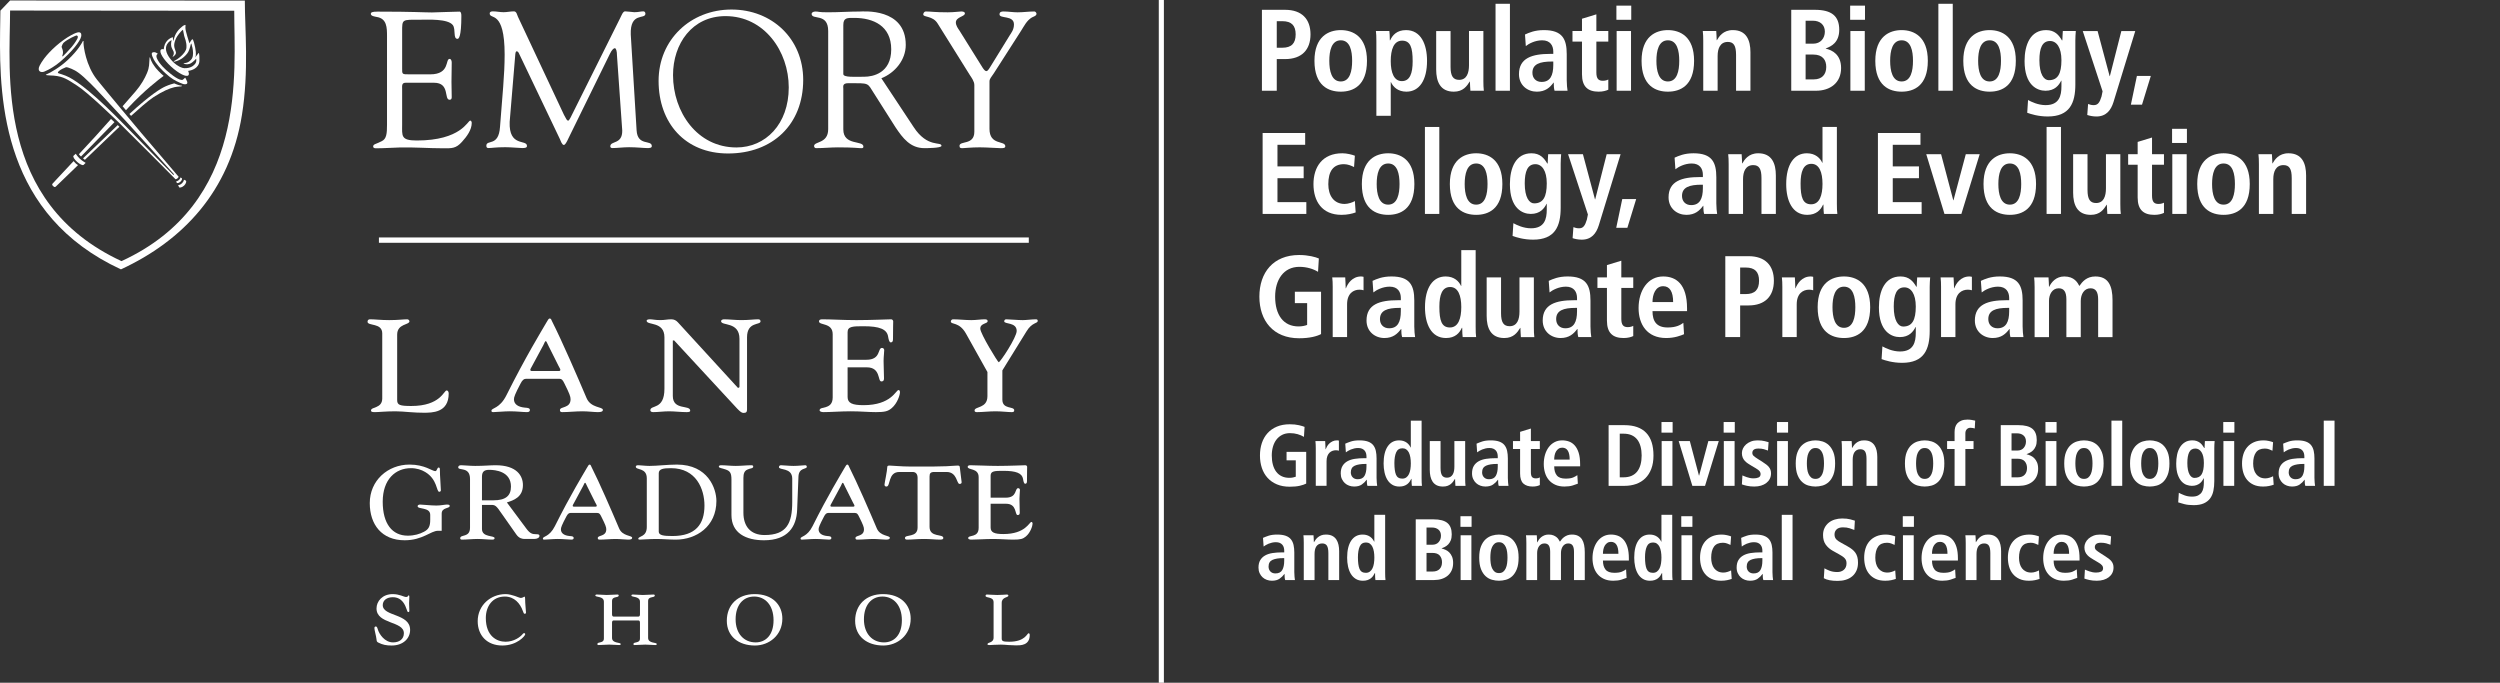 <?xml version="1.0" encoding="utf-8"?>
<!-- Generator: Adobe Illustrator 25.4.1, SVG Export Plug-In . SVG Version: 6.00 Build 0)  -->
<svg version="1.1" id="Layer_1" xmlns="http://www.w3.org/2000/svg" xmlns:xlink="http://www.w3.org/1999/xlink" x="0px" y="0px"
	 width="480px" height="131.091px" viewBox="0 0 480 131.091" style="enable-background:new 0 0 480 131.091;" xml:space="preserve"
	>
    <rect x="0" y="0" width="480" height="131.091" fill="#333333" stroke="none"/>
    <title>Emory Laney Graduate School Graduate Division of Biological and Biomedical Sciences Population Biology, Ecology, and Evolution Graduate Program</title>
<style type="text/css">
	.st0{fill:#FFFFFF;}
</style>
<g>
	<rect x="222.487" class="st0" width="0.98" height="131.091"/>
	<g>
		<path class="st0" d="M242.289,1.884h4.453c3.205,0,4.876,1.781,4.876,4.719c0,2.939-1.67,4.741-4.876,4.741h-1.603v6.077h-2.849
			V1.884z M246.207,9.164c1.781,0,2.56-0.868,2.56-2.56c0-1.692-0.78-2.538-2.56-2.538h-1.069v5.098H246.207z"/>
		<path class="st0" d="M257.43,5.78c2.337,0,5.03,1.225,5.03,5.899c0,4.808-2.694,5.921-5.03,5.921
			c-2.338,0-5.054-1.113-5.054-5.921C252.376,7.004,255.093,5.78,257.43,5.78z M257.43,15.642c1.781,0,2.181-2.048,2.181-3.963
			c0-1.915-0.4-3.94-2.181-3.94c-1.782,0-2.204,2.026-2.204,3.94C255.226,13.594,255.649,15.642,257.43,15.642z"/>
		<path class="st0" d="M264.263,7.917c0-0.823-0.023-1.536-0.09-1.959h2.582c0.044,0.334,0.09,1.002,0.09,1.781h0.066
			c0.446-0.98,1.269-1.959,3.051-1.959c2.849,0,4.029,2.716,4.029,5.899c0,3.74-1.492,5.921-3.963,5.921
			c-1.647,0-2.56-0.935-2.961-1.826h-0.044v6.456h-2.76V7.917z M269.16,15.575c1.536,0,2.07-1.491,2.07-3.785
			c0-2.649-0.422-3.985-2.025-3.985c-1.625,0-2.182,1.759-2.182,3.918C267.023,13.95,267.646,15.575,269.16,15.575z"/>
		<path class="st0" d="M284.808,15.531c0,0.712,0.022,1.38,0.089,1.892h-2.582c-0.023-0.579-0.089-1.18-0.089-1.758l-0.067-0.022
			l0.022,0.022c-0.533,0.846-1.246,1.936-3.05,1.936c-2.604,0-3.384-1.936-3.384-4.252v-7.39h2.761v6.879
			c0,1.758,0.49,2.493,1.648,2.493c1.469,0,1.892-1.336,1.892-2.805V5.958h2.761V15.531z"/>
		<path class="st0" d="M287.144,0.727h2.761v16.696h-2.761V0.727z"/>
		<path class="st0" d="M292.799,6.626c0.779-0.356,1.869-0.846,3.628-0.846c3.562,0,4.385,1.736,4.385,4.608v5.009
			c0,0.824,0.089,1.58,0.156,2.026h-2.493c-0.133-0.445-0.156-1.002-0.156-1.558h-0.044c-0.69,0.935-1.558,1.736-3.205,1.736
			c-1.781,0-3.428-1.224-3.428-3.361c0-3.117,2.538-3.896,6.032-3.896h0.557V9.92c0-1.135-0.557-2.181-2.137-2.181
			c-1.379,0-2.604,0.668-3.138,1.113L292.799,6.626z M298.23,11.813h-0.244c-2.36,0-3.762,0.49-3.762,2.159
			c0,1.046,0.69,1.758,1.758,1.758c1.648,0,2.249-1.224,2.249-3.272V11.813z"/>
		<path class="st0" d="M303.741,3.598l2.761-0.846v3.206h2.292v2.026h-2.292v5.943c0,1.225,0.445,1.581,1.246,1.581
			c0.49,0,0.846-0.134,1.046-0.245v1.959c-0.423,0.2-1.023,0.378-1.848,0.378c-2.048,0-3.205-0.935-3.205-3.339V7.984h-1.825V5.958
			h1.825V3.598z"/>
		<path class="st0" d="M310.351,1.083h2.849v2.716h-2.849V1.083z M310.395,5.958h2.761v11.464h-2.761V5.958z"/>
		<path class="st0" d="M320.235,5.78c2.337,0,5.03,1.225,5.03,5.899c0,4.808-2.694,5.921-5.03,5.921
			c-2.338,0-5.054-1.113-5.054-5.921C315.181,7.004,317.897,5.78,320.235,5.78z M320.235,15.642c1.781,0,2.181-2.048,2.181-3.963
			c0-1.915-0.4-3.94-2.181-3.94c-1.782,0-2.204,2.026-2.204,3.94C318.03,13.594,318.453,15.642,320.235,15.642z"/>
		<path class="st0" d="M327.023,7.85c0-0.712-0.022-1.38-0.089-1.892h2.582c0.023,0.579,0.089,1.18,0.089,1.758h0.067h-0.022
			c0.4-0.69,1.179-1.937,3.05-1.937c2.604,0,3.384,1.937,3.384,4.252v7.391h-2.761v-6.879c0-1.759-0.446-2.493-1.58-2.493
			c-1.447,0-1.959,1.225-1.959,2.694v6.678h-2.761V7.85z"/>
		<path class="st0" d="M343.919,1.884h4.541c3.205,0,4.674,1.202,4.674,3.829c0,2.471-1.558,3.205-2.582,3.584v0.044
			c1.202,0.267,2.938,1.113,2.938,3.718c0,2.827-2.07,4.363-4.83,4.363h-4.741V1.884z M346.678,8.385h1.47
			c1.402,0,2.225-1.047,2.225-2.315c0-1.313-0.935-2.092-2.292-2.092h-1.403V8.385z M346.678,15.241h1.581
			c1.535,0,2.381-0.935,2.381-2.382c0-1.358-0.712-2.382-2.471-2.382h-1.492V15.241z"/>
		<path class="st0" d="M355.229,1.083h2.849v2.716h-2.849V1.083z M355.274,5.958h2.761v11.464h-2.761V5.958z"/>
		<path class="st0" d="M365.113,5.78c2.337,0,5.03,1.225,5.03,5.899c0,4.808-2.694,5.921-5.03,5.921
			c-2.338,0-5.054-1.113-5.054-5.921C360.06,7.004,362.776,5.78,365.113,5.78z M365.113,15.642c1.781,0,2.181-2.048,2.181-3.963
			c0-1.915-0.4-3.94-2.181-3.94c-1.782,0-2.204,2.026-2.204,3.94C362.909,13.594,363.332,15.642,365.113,15.642z"/>
		<path class="st0" d="M372.168,0.727h2.761v16.696h-2.761V0.727z"/>
		<path class="st0" d="M382.008,5.78c2.337,0,5.03,1.225,5.03,5.899c0,4.808-2.694,5.921-5.03,5.921
			c-2.338,0-5.054-1.113-5.054-5.921C376.954,7.004,379.67,5.78,382.008,5.78z M382.008,15.642c1.781,0,2.181-2.048,2.181-3.963
			c0-1.915-0.4-3.94-2.181-3.94c-1.782,0-2.204,2.026-2.204,3.94C379.803,13.594,380.226,15.642,382.008,15.642z"/>
		<path class="st0" d="M389.384,19.203c0.645,0.356,1.936,0.98,3.383,0.98c2.605,0,3.028-1.803,3.028-3.606v-1.091h-0.044
			c-0.446,0.891-1.225,1.937-3.028,1.937c-1.602,0-4.007-1.069-4.007-5.699c0-3.161,1.136-5.944,4.141-5.944
			c1.669,0,2.448,0.957,3.027,1.959h0.09c0-0.601,0.066-1.18,0.089-1.781h2.493c-0.044,0.601-0.09,1.202-0.09,1.803v8.459
			c0,3.584-1.09,6.144-5.298,6.144c-1.825,0-3.272-0.468-3.94-0.712L389.384,19.203z M393.368,15.397
			c1.736,0,2.426-1.247,2.426-3.851c0-2.404-0.913-3.695-2.226-3.673c-1.446,0.022-2.003,1.358-2.003,3.695
			C391.565,14.262,392.434,15.397,393.368,15.397z"/>
		<path class="st0" d="M405.051,14.618h0.044l2.204-8.659h2.672l-4.185,13.646c-0.49,1.58-1.425,2.761-3.272,2.761
			c-0.735,0-1.358-0.156-1.759-0.289l0.156-2.115c0.312,0.111,0.624,0.222,1.047,0.222c0.823,0.023,1.179-0.49,1.536-1.669l0.2-0.98
			l-3.807-11.576h2.849L405.051,14.618z"/>
		<path class="st0" d="M412.96,14.573l-1.692,5.521h-2.138l1.157-5.521H412.96z"/>
		<path class="st0" d="M242.423,25.535h8.17v2.271h-5.32v4.141h5.03v2.271h-5.03v4.586h5.543v2.271h-8.392V25.535z"/>
		<path class="st0" d="M260.289,40.783c-0.646,0.245-1.603,0.467-2.716,0.467c-3.784,0-5.387-2.649-5.387-5.899
			c0-3.272,1.692-5.922,5.543-5.922c0.869,0,1.892,0.267,2.405,0.468l-0.156,2.181c-0.49-0.245-1.18-0.557-1.937-0.557
			c-2.092,0-3.005,1.403-3.005,3.851c0,2.137,1.024,3.785,3.139,3.785c0.667,0,1.58-0.312,1.959-0.557L260.289,40.783z"/>
		<path class="st0" d="M266.53,29.43c2.337,0,5.03,1.225,5.03,5.899c0,4.808-2.694,5.921-5.03,5.921
			c-2.338,0-5.054-1.113-5.054-5.921C261.476,30.655,264.192,29.43,266.53,29.43z M266.53,39.292c1.781,0,2.181-2.048,2.181-3.963
			c0-1.915-0.4-3.94-2.181-3.94c-1.782,0-2.205,2.026-2.205,3.94C264.326,37.244,264.749,39.292,266.53,39.292z"/>
		<path class="st0" d="M273.585,24.377h2.761v16.696h-2.761V24.377z"/>
		<path class="st0" d="M283.425,29.43c2.337,0,5.03,1.225,5.03,5.899c0,4.808-2.694,5.921-5.03,5.921
			c-2.338,0-5.054-1.113-5.054-5.921C278.371,30.655,281.087,29.43,283.425,29.43z M283.425,39.292c1.781,0,2.181-2.048,2.181-3.963
			c0-1.915-0.4-3.94-2.181-3.94c-1.782,0-2.205,2.026-2.205,3.94C281.22,37.244,281.643,39.292,283.425,39.292z"/>
		<path class="st0" d="M290.569,42.853c0.645,0.356,1.936,0.98,3.384,0.98c2.604,0,3.027-1.803,3.027-3.606v-1.091h-0.044
			c-0.446,0.891-1.225,1.937-3.028,1.937c-1.602,0-4.007-1.069-4.007-5.699c0-3.161,1.136-5.944,4.141-5.944
			c1.669,0,2.448,0.957,3.027,1.959h0.09c0-0.601,0.066-1.18,0.089-1.781h2.493c-0.044,0.601-0.089,1.202-0.089,1.803v8.459
			c0,3.584-1.091,6.144-5.298,6.144c-1.826,0-3.272-0.468-3.94-0.712L290.569,42.853z M294.553,39.047
			c1.736,0,2.426-1.247,2.426-3.851c0-2.404-0.913-3.695-2.226-3.673c-1.446,0.022-2.003,1.358-2.003,3.695
			C292.75,37.912,293.618,39.047,294.553,39.047z"/>
		<path class="st0" d="M306.235,38.268h0.044l2.204-8.659h2.672l-4.185,13.646c-0.49,1.58-1.425,2.761-3.272,2.761
			c-0.735,0-1.358-0.156-1.759-0.289l0.156-2.115c0.312,0.111,0.624,0.222,1.047,0.222c0.823,0.023,1.179-0.49,1.536-1.669l0.2-0.98
			l-3.807-11.576h2.849L306.235,38.268z"/>
		<path class="st0" d="M314.145,38.223l-1.692,5.521h-2.138l1.158-5.521H314.145z"/>
		<path class="st0" d="M321.521,30.276c0.779-0.356,1.869-0.846,3.628-0.846c3.562,0,4.385,1.736,4.385,4.608v5.009
			c0,0.824,0.089,1.58,0.156,2.026h-2.493c-0.133-0.445-0.156-1.002-0.156-1.558h-0.044c-0.69,0.935-1.558,1.736-3.205,1.736
			c-1.781,0-3.428-1.224-3.428-3.361c0-3.117,2.538-3.896,6.032-3.896h0.557v-0.423c0-1.135-0.557-2.181-2.138-2.181
			c-1.379,0-2.604,0.668-3.138,1.113L321.521,30.276z M326.953,35.463h-0.245c-2.36,0-3.762,0.49-3.762,2.159
			c0,1.046,0.69,1.758,1.758,1.758c1.648,0,2.249-1.224,2.249-3.272V35.463z"/>
		<path class="st0" d="M331.902,31.501c0-0.712-0.022-1.38-0.089-1.892h2.582c0.023,0.579,0.089,1.18,0.089,1.758h0.067h-0.022
			c0.4-0.69,1.179-1.937,3.05-1.937c2.604,0,3.384,1.937,3.384,4.252v7.391h-2.761v-6.879c0-1.759-0.446-2.493-1.58-2.493
			c-1.447,0-1.959,1.225-1.959,2.694v6.678h-2.761V31.501z"/>
		<path class="st0" d="M352.681,24.377v14.737c0,0.824,0.023,1.536,0.089,1.959h-2.582c-0.044-0.334-0.089-1.002-0.089-1.781h-0.067
			c-0.445,0.979-1.269,1.959-3.05,1.959c-2.849,0-4.03-2.716-4.03-5.899c0-3.74,1.492-5.922,3.962-5.922
			c1.648,0,2.561,0.935,2.961,1.825h0.044v-6.879H352.681z M347.739,39.225c1.625,0,2.181-1.758,2.181-3.918
			c0-2.226-0.623-3.852-2.137-3.852c-1.536,0-2.071,1.492-2.071,3.785C345.713,37.89,346.136,39.225,347.739,39.225z"/>
		<path class="st0" d="M360.56,25.535h8.17v2.271h-5.32v4.141h5.03v2.271h-5.03v4.586h5.543v2.271h-8.392V25.535z"/>
		<path class="st0" d="M369.841,29.609h2.849l2.337,8.838h0.045l2.359-8.838h2.671l-3.517,11.464h-3.25L369.841,29.609z"/>
		<path class="st0" d="M385.891,29.43c2.337,0,5.03,1.225,5.03,5.899c0,4.808-2.694,5.921-5.03,5.921
			c-2.338,0-5.054-1.113-5.054-5.921C380.837,30.655,383.553,29.43,385.891,29.43z M385.891,39.292c1.781,0,2.181-2.048,2.181-3.963
			c0-1.915-0.4-3.94-2.181-3.94c-1.782,0-2.205,2.026-2.205,3.94C383.686,37.244,384.109,39.292,385.891,39.292z"/>
		<path class="st0" d="M392.945,24.377h2.761v16.696h-2.761V24.377z"/>
		<path class="st0" d="M407.104,39.181c0,0.712,0.022,1.38,0.089,1.892h-2.582c-0.023-0.579-0.089-1.18-0.089-1.758l-0.067-0.022
			l0.022,0.022c-0.533,0.846-1.246,1.936-3.05,1.936c-2.604,0-3.384-1.936-3.384-4.252v-7.39h2.761v6.879
			c0,1.758,0.49,2.493,1.647,2.493c1.469,0,1.892-1.336,1.892-2.805v-6.567h2.761V39.181z"/>
		<path class="st0" d="M410.429,27.249l2.761-0.846v3.206h2.292v2.026h-2.292v5.943c0,1.225,0.445,1.581,1.246,1.581
			c0.49,0,0.846-0.134,1.046-0.245v1.959c-0.423,0.2-1.023,0.378-1.848,0.378c-2.048,0-3.205-0.935-3.205-3.339v-6.278h-1.825
			v-2.026h1.825V27.249z"/>
		<path class="st0" d="M417.039,24.733h2.849v2.716h-2.849V24.733z M417.083,29.609h2.761v11.464h-2.761V29.609z"/>
		<path class="st0" d="M426.923,29.43c2.337,0,5.03,1.225,5.03,5.899c0,4.808-2.694,5.921-5.03,5.921
			c-2.338,0-5.054-1.113-5.054-5.921C421.869,30.655,424.585,29.43,426.923,29.43z M426.923,39.292c1.781,0,2.181-2.048,2.181-3.963
			c0-1.915-0.4-3.94-2.181-3.94c-1.782,0-2.205,2.026-2.205,3.94C424.718,37.244,425.141,39.292,426.923,39.292z"/>
		<path class="st0" d="M433.71,31.501c0-0.712-0.022-1.38-0.089-1.892h2.582c0.023,0.579,0.089,1.18,0.089,1.758h0.067h-0.022
			c0.4-0.69,1.179-1.937,3.05-1.937c2.604,0,3.384,1.937,3.384,4.252v7.391h-2.761v-6.879c0-1.759-0.446-2.493-1.58-2.493
			c-1.447,0-1.959,1.225-1.959,2.694v6.678h-2.761V31.501z"/>
		<path class="st0" d="M248.612,56.019h5.03v8.125c-0.802,0.423-2.181,0.802-4.207,0.802c-4.987,0-7.635-3.384-7.635-7.992
			c0-4.608,2.648-7.992,7.635-7.992c1.781,0,3.184,0.401,3.784,0.668l-0.156,2.56c-0.913-0.557-2.159-0.957-3.584-0.957
			c-3.028,0-4.653,2.493-4.653,5.721c0,3.495,1.58,5.721,4.497,5.721c0.667,0,1.269-0.134,1.648-0.29V58.2h-2.359V56.019z"/>
		<path class="st0" d="M255.881,55.151c0-0.712-0.023-1.38-0.09-1.892h2.493c0.023,0.69,0.089,1.402,0.089,2.092h0.045
			c0.333-0.89,1.202-2.271,2.915-2.271c0.178,0,0.312,0.045,0.467,0.067v2.582c-0.244-0.067-0.489-0.111-0.779-0.111
			c-1.135,0-2.382,0.69-2.382,2.827v6.278h-2.76V55.151z"/>
		<path class="st0" d="M263.528,53.926c0.779-0.356,1.87-0.846,3.628-0.846c3.562,0,4.386,1.736,4.386,4.608v5.008
			c0,0.824,0.089,1.58,0.156,2.026h-2.493c-0.133-0.446-0.156-1.002-0.156-1.558h-0.044c-0.69,0.935-1.558,1.736-3.205,1.736
			c-1.781,0-3.428-1.225-3.428-3.362c0-3.117,2.538-3.896,6.032-3.896h0.557v-0.423c0-1.135-0.557-2.181-2.138-2.181
			c-1.379,0-2.604,0.668-3.138,1.113L263.528,53.926z M268.96,59.113h-0.245c-2.36,0-3.762,0.49-3.762,2.159
			c0,1.047,0.69,1.758,1.759,1.758c1.647,0,2.248-1.224,2.248-3.272V59.113z"/>
		<path class="st0" d="M283.327,48.027v14.737c0,0.824,0.022,1.536,0.089,1.959h-2.582c-0.044-0.334-0.089-1.002-0.089-1.781h-0.067
			c-0.445,0.979-1.269,1.959-3.05,1.959c-2.849,0-4.03-2.716-4.03-5.899c0-3.74,1.492-5.922,3.962-5.922
			c1.648,0,2.561,0.935,2.961,1.825h0.044v-6.879H283.327z M278.385,62.875c1.625,0,2.181-1.758,2.181-3.918
			c0-2.226-0.623-3.852-2.137-3.852c-1.536,0-2.07,1.492-2.07,3.785C276.359,61.54,276.782,62.875,278.385,62.875z"/>
		<path class="st0" d="M294.501,62.831c0,0.712,0.022,1.38,0.089,1.892h-2.582c-0.023-0.579-0.089-1.18-0.089-1.759l-0.067-0.022
			l0.022,0.022c-0.533,0.846-1.246,1.937-3.05,1.937c-2.604,0-3.384-1.937-3.384-4.252v-7.39h2.761v6.879
			c0,1.758,0.49,2.493,1.648,2.493c1.469,0,1.892-1.336,1.892-2.805v-6.567h2.761V62.831z"/>
		<path class="st0" d="M297.358,53.926c0.779-0.356,1.869-0.846,3.628-0.846c3.562,0,4.385,1.736,4.385,4.608v5.008
			c0,0.824,0.089,1.58,0.156,2.026h-2.493c-0.133-0.446-0.156-1.002-0.156-1.558h-0.044c-0.69,0.935-1.558,1.736-3.205,1.736
			c-1.781,0-3.428-1.225-3.428-3.362c0-3.117,2.538-3.896,6.032-3.896h0.557v-0.423c0-1.135-0.557-2.181-2.138-2.181
			c-1.379,0-2.604,0.668-3.138,1.113L297.358,53.926z M302.79,59.113h-0.245c-2.36,0-3.762,0.49-3.762,2.159
			c0,1.047,0.69,1.758,1.758,1.758c1.647,0,2.249-1.224,2.249-3.272V59.113z"/>
		<path class="st0" d="M308.532,50.899l2.761-0.846v3.206h2.292v2.026h-2.292v5.943c0,1.225,0.445,1.58,1.246,1.58
			c0.49,0,0.846-0.133,1.046-0.245v1.959c-0.423,0.2-1.023,0.379-1.848,0.379c-2.048,0-3.205-0.936-3.205-3.339v-6.278h-1.825
			v-2.026h1.825V50.899z"/>
		<path class="st0" d="M323.334,64.167c-0.579,0.245-1.781,0.735-3.428,0.735c-3.695,0-5.298-2.649-5.298-5.744
			c0-3.428,1.803-6.077,4.72-6.077c2.471,0,4.586,1.447,4.586,6.122v0.534h-6.634c0,1.959,0.779,3.139,2.916,3.139
			c1.692,0,2.493-0.512,3.005-0.89L323.334,64.167z M321.242,58c0-2.026-0.668-3.05-1.915-3.05c-1.447,0-2.048,1.536-2.048,3.05
			H321.242z"/>
		<path class="st0" d="M331.258,49.185h4.453c3.205,0,4.875,1.781,4.875,4.719c0,2.939-1.67,4.741-4.875,4.741h-1.603v6.077h-2.849
			V49.185z M335.177,56.464c1.781,0,2.56-0.868,2.56-2.56c0-1.692-0.78-2.538-2.56-2.538h-1.069v5.098H335.177z"/>
		<path class="st0" d="M342.211,55.151c0-0.712-0.023-1.38-0.09-1.892h2.493c0.023,0.69,0.089,1.402,0.089,2.092h0.045
			c0.333-0.89,1.202-2.271,2.916-2.271c0.178,0,0.312,0.045,0.467,0.067v2.582c-0.245-0.067-0.489-0.111-0.779-0.111
			c-1.135,0-2.382,0.69-2.382,2.827v6.278h-2.76V55.151z"/>
		<path class="st0" d="M354.044,53.08c2.337,0,5.03,1.225,5.03,5.899c0,4.809-2.694,5.922-5.03,5.922
			c-2.338,0-5.054-1.113-5.054-5.922C348.99,54.305,351.706,53.08,354.044,53.08z M354.044,62.942c1.781,0,2.181-2.048,2.181-3.963
			c0-1.915-0.4-3.94-2.181-3.94c-1.782,0-2.205,2.026-2.205,3.94C351.839,60.894,352.262,62.942,354.044,62.942z"/>
		<path class="st0" d="M361.42,66.504c0.645,0.356,1.936,0.98,3.384,0.98c2.604,0,3.027-1.803,3.027-3.607v-1.091h-0.044
			c-0.446,0.89-1.225,1.936-3.028,1.936c-1.602,0-4.007-1.069-4.007-5.699c0-3.161,1.136-5.944,4.141-5.944
			c1.669,0,2.448,0.957,3.027,1.959h0.09c0-0.601,0.066-1.18,0.089-1.781h2.493c-0.044,0.601-0.089,1.202-0.089,1.803v8.459
			c0,3.584-1.091,6.143-5.299,6.143c-1.826,0-3.272-0.467-3.94-0.712L361.42,66.504z M365.404,62.697
			c1.736,0,2.426-1.246,2.426-3.851c0-2.404-0.913-3.695-2.226-3.673c-1.446,0.022-2.004,1.358-2.004,3.695
			C363.601,61.562,364.47,62.697,365.404,62.697z"/>
		<path class="st0" d="M372.683,55.151c0-0.712-0.023-1.38-0.09-1.892h2.493c0.023,0.69,0.089,1.402,0.089,2.092h0.045
			c0.333-0.89,1.202-2.271,2.915-2.271c0.178,0,0.312,0.045,0.467,0.067v2.582c-0.244-0.067-0.489-0.111-0.779-0.111
			c-1.135,0-2.382,0.69-2.382,2.827v6.278h-2.76V55.151z"/>
		<path class="st0" d="M380.33,53.926c0.779-0.356,1.869-0.846,3.628-0.846c3.562,0,4.385,1.736,4.385,4.608v5.008
			c0,0.824,0.089,1.58,0.156,2.026h-2.493c-0.133-0.446-0.156-1.002-0.156-1.558h-0.044c-0.69,0.935-1.558,1.736-3.205,1.736
			c-1.781,0-3.428-1.225-3.428-3.362c0-3.117,2.538-3.896,6.032-3.896h0.557v-0.423c0-1.135-0.557-2.181-2.138-2.181
			c-1.379,0-2.604,0.668-3.138,1.113L380.33,53.926z M385.761,59.113h-0.245c-2.36,0-3.762,0.49-3.762,2.159
			c0,1.047,0.69,1.758,1.758,1.758c1.648,0,2.249-1.224,2.249-3.272V59.113z"/>
		<path class="st0" d="M390.645,55.129c0-0.824-0.045-1.447-0.09-1.87h2.761c0.023,0.601,0.089,1.202,0.089,1.803h0.044
			c0.423-0.89,1.314-1.981,2.895-1.981c1.936,0,2.56,1.202,2.894,1.825c0.556-0.802,1.38-1.825,3.072-1.825
			c2.493,0,3.294,1.781,3.294,4.563v7.079h-2.761v-7.235c0-1.425-0.445-2.137-1.469-2.137c-1.224,0-1.869,1.158-1.869,2.426v6.946
			h-2.761v-7.235c0-1.425-0.446-2.137-1.469-2.137c-1.225,0-1.87,1.158-1.87,2.426v6.946h-2.76V55.129z"/>
	</g>
	<g>
		<path class="st0" d="M23.328,50.135C-0.991,38.883,1.926,13.766,1.937,2.024l43.037,0.043
			C44.961,13.81,47.67,38.939,23.328,50.135 M1.934,0.094l-1.856,1.95C0.055,3.448,0.025,5.213,0.016,6.081
			c-0.182,13.797,0.758,35.255,23.206,45.637C35.1,46.215,44.088,36.759,46.448,22.094c1.375-8.494,0.551-16.557,0.56-21.98
			L1.934,0.094z"/>
		<path class="st0" d="M14.135,30.928c-1.724,1.845-3.425,3.666-3.999,4.278c-0.133,0.143-0.147,0.288-0.069,0.377
			c0.12,0.128,0.281,0.295,0.345,0.31c0.108,0.019,0.183,0.067,0.367-0.132c0.077-0.086,1.972-1.913,4.211-4.067
			c0,0-0.227-0.116-0.424-0.29C14.367,31.224,14.135,30.928,14.135,30.928"/>
		<path class="st0" d="M15.288,30.439c0.442,0.425,1.156,0.836,1.156,0.836l-0.395,0.381c-0.148,0.161-0.703-0.096-1.242-0.572
			c-0.535-0.479-0.847-1.003-0.697-1.166l0.439-0.397C14.548,29.522,14.851,30.019,15.288,30.439"/>
		<path class="st0" d="M34.949,35.182c0.352-0.355,0.37-0.683,0.37-0.683l0.392,0.19c0.114,0.122,0.017,0.572-0.344,0.926
			c-0.362,0.355-0.852,0.473-0.97,0.351l-0.205-0.419C34.193,35.547,34.579,35.55,34.949,35.182"/>
		<path class="st0" d="M34.358,34.552c0.233-0.21,0.311-0.491,0.311-0.491l0.251,0.174c0.084,0.087,0.009,0.375-0.253,0.629
			c-0.265,0.261-0.624,0.349-0.708,0.257l-0.149-0.277C33.81,34.845,34.127,34.759,34.358,34.552"/>
		<path class="st0" d="M35.557,14.906l-0.456,0.406c-0.625,0.237-2.047-0.85-3.167-1.832c-0.75-0.654-2.25-2.31-1.824-2.981
			l0.189-0.192c-0.134-0.082-0.249-0.15-0.34-0.197c-0.125-0.065-0.289-0.112-0.48-0.089c-0.177,0.022-0.32,0.095-0.335,0.24
			c-0.03,0.298,0.141,0.696,0.38,1.167c0.236,0.467,1.171,1.824,3.052,3.323c0.858,0.685,1.842,1.107,2.551,1.367
			c0.128,0.046,0.573,0.139,0.766-0.052c0.2-0.197-0.019-0.543-0.171-0.874C35.685,15.105,35.627,15.007,35.557,14.906"/>
		<path class="st0" d="M16.039,7.894v0.457c0,0.454,0.416,4.228,2.597,6.956c1.88,2.349,7.565,9.123,8.469,10.2
			c0.85,1.007,6.425,7.526,7.127,8.354c0.029,0.035,0.066,0.078,0.072,0.085c0.003,0.01-0.077,0.179-0.241,0.314
			c-0.18,0.139-0.369,0.154-0.369,0.154c-0.021-0.015-0.146-0.146-0.167-0.173c-0.205-0.235-9.835-9.869-10.776-10.774
			c-0.937-0.908-5.894-5.711-7.941-7.02c-1.773-1.132-2.579-1.765-4.523-1.928c0,0-1.384-0.051-1.477-0.12
			c-0.016-0.012,0.008-0.072,0.043-0.088c0.856-0.348,2.728-1.439,4.206-2.844c2.072-1.965,2.733-3.342,2.834-3.555
			C15.916,7.859,16.039,7.846,16.039,7.894 M17.397,16.049c-2.003-1.988-2.764-2.451-3.663-2.837
			c-0.467-0.202-0.935-0.353-1.075-0.3c-0.392,0.148-0.98,0.41-1.345,0.728c-0.266,0.235-0.242,0.345-0.096,0.422
			c0.144,0.08,1.158,0.3,2.086,0.794c1.622,0.866,4.668,2.988,11.306,9.849c3.372,3.486,8.681,8.882,8.681,8.882l0.135-0.107
			c0,0-7.724-8.662-13.752-15.068C18.822,17.499,18.07,16.723,17.397,16.049"/>
		<path class="st0" d="M11.454,11.938c-0.881,0.737-1.978,1.417-2.954,1.811c-0.611,0.251-1.478-0.031-0.855-1.216
			c0.189-0.353,0.458-0.799,0.826-1.289c1.158-1.538,3.229-3.43,5.244-4.519c0.611-0.332,1.175-0.546,1.43-0.53
			c0.495,0.032,0.523,0.45,0.433,0.846C15.376,7.911,13.923,9.863,11.454,11.938 M12.068,10.81c0.218-0.193,1.018-1.007,1.699-1.799
			c0.712-0.836,1.088-1.586,1.088-1.586s0.109-0.235,0.089-0.397c-0.017-0.127-0.147-0.179-0.197-0.219
			c-0.074-0.07-1.811,0.716-2.575,1.432c-0.096,0.084-0.259,0.435-0.336,0.693c-0.067,0.216,0.506,0.828,0.128,1.764
			C11.913,10.827,12.035,10.838,12.068,10.81"/>
		<path class="st0" d="M22.606,24.018c-0.405,0.383-6.665,6.384-6.665,6.384c0.089,0.093,0.356,0.285,0.356,0.285
			s5.746-5.521,6.174-5.921c0.114-0.11,0.368-0.342,0.463-0.42L22.606,24.018z"/>
		<path class="st0" d="M34.402,16.616c0.087-0.007,0.182-0.015,0.265-0.019c0.092-0.005,0.216-0.029,0.237-0.047
			c0.051-0.041,0.085-0.102-0.016-0.103c-0.298-0.009-0.825-0.158-1.432-0.442c-0.37,0.099-0.973,0.262-1.687,0.582
			c-0.903,0.399-2.878,1.583-6.926,5.295l0.318,0.371c1.402-1.265,3.278-2.924,4.296-3.588c1.809-1.179,3.113-1.708,3.995-1.917
			C33.711,16.686,34.103,16.64,34.402,16.616"/>
		<path class="st0" d="M30.461,13.672c-1.111-1.158-1.465-1.99-1.641-2.602c-0.008-0.021-0.014-0.043-0.022-0.055
			c-0.005-0.009-0.055-0.022-0.065,0.027c-0.009,0.021-0.018,0.051-0.018,0.074c-0.097,1.196,0.012,1.695-0.494,2.918
			c-0.42,1.019-1.161,2.313-2.181,3.499c-0.585,0.689-1.584,1.814-2.5,2.864l0.643,0.762c0.063-0.073,0.269-0.288,0.503-0.54
			c3.086-3.298,5.773-5.343,6.735-6.05C31.074,14.276,30.752,13.972,30.461,13.672"/>
		<path class="st0" d="M21.314,22.84c-1.301,1.469-2.609,2.918-2.992,3.339c-0.321,0.36-3.168,3.423-3.168,3.423
			s0.068,0.122,0.157,0.221c0.091,0.099,0.24,0.232,0.24,0.232s5.974-6.127,6.424-6.6L21.314,22.84z"/>
		<path class="st0" d="M31.551,9.619c0-0.045,0.005-0.088,0.006-0.134c-0.311-0.084-0.549-0.072-0.671,0.062
			c-0.392,0.424,0.475,1.864,1.938,3.218c1.461,1.352,2.961,2.11,3.354,1.687c0.157-0.172,0.109-0.505-0.097-0.933
			C33.953,13.767,31.551,10.979,31.551,9.619"/>
		<path class="st0" d="M38.136,10.162c-0.206,0.238-0.557,0.791-0.769,0.978c0.228-0.202,0.359-0.692,0.11-1.982
			c-0.175-0.903-0.288-1.199-0.407-1.5c-0.066-0.169-0.168-0.126-0.29,0.006c-0.114,0.128-0.385,0.597-0.394,0.624
			c-0.025,0.11,0.003,0.009-0.421-1.299c-0.264-0.831-0.377-1.411-0.366-1.704c0.007-0.152,0.016-0.314,0.022-0.432
			c0.006-0.101-0.052-0.101-0.317,0.015c-0.141,0.059-1.258,0.838-1.721,2.011c-0.266,0.68-0.287,1.241-0.328,0.899
			c-0.081-0.665-0.069-0.656-0.134-0.634c-0.37,0.12-1.666,0.708-1.67,2.457c0,1.489,2.803,4.645,5.077,3.93
			c0,0,1.73-0.329,1.762-1.883C38.319,10.089,38.136,10.162,38.136,10.162 M37.571,12.094c-0.088,0.158-0.406,0.565-0.897,0.779
			c-0.542,0.236-1.262,0.278-1.634,0.158c-1.68-0.518-2.69-2.233-2.69-2.233c-1.322-2.136,0.452-3.051,0.602-3.082
			c0,0-0.188,0.701-0.07,1.177c0.101,0.428,0.357,0.754,0.436,0.994c0.164,0.47-0.063,0.798-0.171,0.951
			c-0.06,0.08,0.095,0.039,0.132,0.014c0.025-0.02,0.044-0.043,0.101-0.084c0.246-0.181,0.467-0.466,0.397-0.765
			c-0.155-0.659-0.63-1.074-0.069-2.438c0.346-0.829,1.143-1.649,1.221-1.699c0.123-0.086,0.206-0.194,0.21-0.107
			c0.003,0.091,0.145,0.706,0.219,1.102c0.073,0.398,0.533,1.21,0.433,2.329c-0.1,1.119-1.935,2.35-2.186,2.427
			c-0.083,0.029-0.211,0.105-0.245,0.133c-0.065,0.065,0.028,0.08,0.071,0.087c0.099,0.018,0.88-0.169,1.507-0.607
			c0.521-0.364,1.021-0.917,1.195-1.241c0.32-0.602,0.476-1.436,0.509-1.514c0.052-0.131,0.106-0.127,0.121-0.055
			c0.017,0.067,0.147,0.557,0.197,0.808c0.026,0.142,0.109,0.526,0.11,0.953c0.004,0.842-0.242,1.234-0.739,1.61
			c-0.28,0.217-0.588,0.297-0.929,0.33l-0.117,0.019c-0.046,0.01-0.09,0.025,0.013,0.074c0.03,0.015,0.072,0.025,0.119,0.05
			c0.278,0.125,0.869,0.114,1.245-0.119c0.173-0.109,0.406-0.275,0.721-0.581c0.116-0.113,0.279-0.324,0.293-0.255
			C37.698,11.41,37.731,11.79,37.571,12.094"/>
		<path class="st0" d="M139.299,3.094c7.45,0,12.141,6.754,12.141,13.695c0,7.058-4.467,11.522-10.042,11.522
			c-7.558,0-12.177-6.828-12.177-13.888C129.221,8.399,132.885,3.094,139.299,3.094 M139.797,29.468
			c8.511,0,14.417-5.544,14.417-14.126c0-7.896-5.985-13.511-13.768-13.511c-7.83,0-13.997,5.768-13.997,13.704
			C126.449,23.58,131.507,29.468,139.797,29.468"/>
		<path class="st0" d="M161.917,4.806c0-1.443,0.776-1.369,2.113-1.369c3.64,0,7.085,1.518,7.085,6.036
			c0,4.592-3.558,5.26-5.159,5.26c-1.741,0-4.04,0.18-4.04-0.519V4.806z M169.222,15.027c2.607-1.031,4.684-3.518,4.684-6.402
			c0-7.157-8.204-6.414-8.8-6.414c-1.936,0-4.035,0.149-6.168,0.149c-1.893,0-1.709-0.149-2.373-0.149
			c-0.445,0-0.736,0.223-0.736,0.444c0,1.262,3.183-0.259,3.183,3.3v18.849c0,2.819-2.709,2.299-2.709,3.23
			c0,0.225,0.156,0.41,0.369,0.41c1.408,0,2.809-0.151,4.209-0.151c3.075,0,3.923,0.151,4.262,0.151
			c0.293,0,0.629,0.074,0.629-0.297c0-1.263-3.857-0.113-3.857-3.305v-7.83c0-0.372-0.225-1.041,0.956-1.041
			c4.164,0,3.605-0.111,4.941,1.967l4.122,6.498c1.417,2.113,2.856,4.008,5.556,4.008c0.338,0,3.273,0,3.273-0.446
			c0-0.895-2.679,0.482-5.345-3.604L169.222,15.027z"/>
		<path class="st0" d="M180.043,4.54c-0.962-1.595-2.778-1.151-2.778-1.78c0-0.259,0.225-0.557,0.484-0.557
			c1.002,0,1.701,0.161,4.218,0.161c1.223,0,2.226-0.161,2.592-0.161c0.259,0,0.702,0.04,0.702,0.372
			c0,0.629-1.737,0.664-1.737,1.743c0,0.591,0.441,1.184,0.669,1.517l4.465,7.154c0.294,0.443,0.513,0.669,0.737,0.669
			c0.18,0,0.404-0.261,0.693-0.742l3.815-6.19c0.256-0.407,0.778-1.039,0.778-2.039c0-1.815-2.773-1.041-2.773-1.927
			c0-0.48,0.365-0.557,0.773-0.557c0.889,0,1.815,0.161,2.702,0.161c1.074,0,2.143-0.161,3.216-0.161
			c0.222,0,0.409,0.265,0.409,0.444c0,0.41-0.625,0.557-0.89,0.707c-0.992,0.591-1.475,1.629-2.072,2.56l-5.179,8.078
			c-0.594,0.925-0.886,1.113-0.886,1.669v9.081c0,3.229,3.035,2.188,3.035,3.338c0,0.333-0.336,0.37-0.848,0.37
			c-0.557,0-2.708-0.162-4.061-0.162c-1.66,0-2.996,0.162-3.326,0.162c-0.334,0-0.555-0.037-0.555-0.446
			c0-1.037,2.848-0.074,2.848-2.706v-8.973c0-0.703-0.556-1.444-0.85-1.889L180.043,4.54z"/>
		<path class="st0" d="M122.227,25.024c0.182,3.109,2.921,1.738,2.921,3.032c0,0.373-0.486,0.373-0.887,0.373
			c-0.707,0-2-0.163-3.475-0.163c-1.141,0-2.328,0.163-3.203,0.163c-0.328,0-0.405-0.184-0.405-0.332
			c0-1.115,2.335-0.299,2.293-3.036l-1.008-14.358c0-0.925-0.184-1.444-0.408-1.444c-0.259,0-0.597,0.332-0.969,1.11l-7.665,15.618
			c-0.187,0.329-0.78,1.846-1.152,1.846c-0.37,0-0.626-0.812-0.741-1.072l-7.886-16.505c-0.119-0.295-0.301-0.407-0.451-0.407
			c-0.107,0-0.22,0.186-0.25,0.555l-1.084,12.99c-0.187,4.923,3.322,3.293,3.322,4.627c0,0.369-0.407,0.406-0.927,0.406
			c-0.479,0-2.142-0.163-3.232-0.163c-1.923,0-2.555,0.163-3.274,0.163c-0.264,0-0.368-0.184-0.368-0.447
			c0-1.258,2.365,0.263,2.623-3.59c0.448-6.047,0.89-9.976,0.89-13.906c0-8.709-2.867-6.634-2.867-7.893
			c0-0.333,0.291-0.409,0.628-0.409c0.665,0,1.331,0.161,2.036,0.161c0.665,0,1.326-0.161,1.978-0.161
			c0.52,0,0.593,0.629,0.779,1.036l8.839,18.833c0.413,0.779,0.556,1.113,0.821,1.113c0.184,0,0.549-0.777,1.148-2.004l8.835-17.719
			c0.215-0.408,0.512-1.296,0.951-1.259c0.374,0,1.552,0.161,1.733,0.161c0.855,0,1.184-0.161,1.775-0.161
			c0.224,0,0.372,0.221,0.372,0.443c0,1.186-2.964-0.407-2.813,4.007L122.227,25.024z"/>
		<path class="st0" d="M77.211,13.013c0,1.261-0.073,1.261,1.402,1.261h3.992c3.835,0,2.848-2.968,3.723-2.968
			c0.293,0,0.403,0.407,0.403,0.705c0,1.3-0.047,2.558-0.047,3.73c0,0.963,0.047,1.928,0.047,2.93c0,0.334-0.143,0.482-0.403,0.482
			c-1.136,0,0.112-3.265-2.981-3.265h-5.474c-0.777,0-0.662,0.633-0.662,1.187v6.823c0,2.186-0.294,3.077,2.809,3.077
			c8.522,0,9.781-3.819,10.259-3.819c0.259,0,0.295,0.373,0.295,0.443c0,1.336-0.958,2.63-1.845,3.599
			c-1.184,1.347-1.998,1.273-3.61,1.273c-2.813,0-5.615-0.229-8.426-0.155c-1.473,0.04-3.025,0.155-4.497,0.155
			c-0.334,0-0.553-0.079-0.553-0.374c0.069-0.453,0.442-0.38,1.626-0.978c0.959-0.444,1.038-1.484,1.038-3.223V7.004
			c0-1.671,0-3.452-2.001-3.752C72.012,3.18,71.2,3.103,71.2,2.676c0-0.297,0.22-0.445,1.29-0.445c6.973,0,8.895,0.159,10.451,0.159
			c0.736,0,4.126-0.159,5.273-0.159c0.293,0,0.367,0.372,0.367,0.812c0,4.117-0.515,4.416-0.738,4.416
			c-0.892,0-0.298-1.782-0.892-2.633c-0.951-1.262-4.786-1.041-6.266-1.041c-3.547,0-3.473-0.148-3.473,2.336V13.013z"/>
		<rect x="72.753" y="45.591" class="st0" width="124.777" height="1.024"/>
		<path class="st0" d="M84.803,101.909h-0.692c-1.417,0-2.957,1.822-6.417,1.822c-4.402,0-6.698-3.018-6.698-7.14
			c0-4.336,3.457-7.393,7.643-7.393c2.925,0,4.339,1.261,4.936,1.261c0.346,0,0.346-0.694,0.633-0.694
			c0.189,0,0.25,0.124,0.25,0.382c0,1.317,0.188,3.332,0.188,3.994c0,0.188-0.156,0.283-0.313,0.283
			c-0.567,0-0.315-2.391-2.705-3.806c-0.694-0.412-1.606-0.729-2.737-0.729c-2.928,0-5.41,2.113-5.41,6.449
			c0,4.223,1.825,6.511,4.812,6.511c1.258,0,2.298-0.313,3.115-0.753c0.911-0.472,1.195-1.065,1.195-2.299v-0.941
			c0-1.54-2.422-1.005-2.422-1.668c0-0.19,0.221-0.312,0.471-0.312c0.534,0,2.044,0.188,3.146,0.188
			c0.816,0,1.638-0.188,2.013-0.188c0.41,0,0.535,0.091,0.535,0.253c0,0.561-1.542,0.253-1.542,1.477V101.909z"/>
		<path class="st0" d="M92.537,91.532c0-1.01,0.474-1.324,1.386-1.324c1.165,0,4.181,0.286,4.181,3.212
			c0,1.789-1.038,2.64-3.366,2.64h-2.201V91.532z M92.537,96.942h1.762c0.756,0,0.975,0.124,1.95,1.571l2.895,4.118
			c0.531,0.757,1.162,0.85,1.601,0.85h1.795c0.628,0,1.037-0.25,1.037-0.593c0-0.256-0.157-0.321-0.692-0.321
			c-0.691,0-1.133-0.153-1.794-1.033l-3.771-5.067c1.289-0.408,3.082-1.003,3.082-3.335c0-1.762-1.163-3.806-5.251-3.806
			c-1.04,0-2.205,0.13-3.905,0.13c-1.129,0-2.01-0.13-2.671-0.13c-0.348,0-0.596,0.092-0.596,0.409c0,0.695,2.265-0.219,2.265,2.228
			v9.351c0,1.978-1.887,1.222-1.887,2.041c0,0.157,0.123,0.254,0.315,0.254c0.942,0,2.045-0.128,3.049-0.128
			c0.976,0,1.951,0.128,2.799,0.128c0.346,0,0.44-0.128,0.44-0.284c0-0.566-2.422-0.093-2.422-1.759V96.942z"/>
		<path class="st0" d="M114.299,96.5c0.127,0.251,0.282,0.468,0.282,0.599c0,0.122-0.093,0.183-0.221,0.183h-4.183
			c-0.124,0-0.219-0.061-0.219-0.183c0-0.13,0.156-0.348,0.283-0.599l1.728-3.21c0.192-0.345,0.224-0.596,0.38-0.596
			c0.094,0,0.157,0.22,0.442,0.786L114.299,96.5z M114.645,98.484c0.442,0,0.566,0.216,0.815,0.722
			c0.788,1.569,0.944,2.011,0.944,2.42c0,1.446-1.633,1.074-1.633,1.667c0,0.219,0.095,0.315,0.347,0.315
			c0.974,0,2.075-0.127,3.112-0.127c0.848,0,1.794,0.127,2.388,0.127c0.508,0,0.757-0.096,0.757-0.348
			c0-0.501-1.854-0.251-2.515-1.823c-1.384-3.271-3.772-8.776-5.284-11.763c-0.127-0.256-0.16-0.476-0.378-0.476
			c-0.157,0-0.282,0.219-0.534,0.66c-0.723,1.263-3.146,5.194-6.133,11.173c-1.039,2.068-2.296,1.916-2.296,2.357
			c0,0.188,0.093,0.219,0.28,0.219c0.474,0,1.668-0.127,2.551-0.127c1.1,0,1.979,0.127,2.639,0.127c0.318,0,0.441-0.127,0.441-0.315
			c0-0.283-0.251-0.345-0.785-0.374c-1.009-0.097-1.668-0.504-1.668-1.293c0-0.311,0.155-0.786,1.04-2.451
			c0.25-0.476,0.469-0.691,0.816-0.691H114.645z"/>
		<path class="st0" d="M126.48,90.869c0-0.821,0.818-0.98,2.361-0.98c4.841,0,6.416,4.03,6.416,7.177
			c0,3.587-1.701,5.851-6.135,5.851c-1.73,0-2.642-0.129-2.642-0.85V90.869z M124.185,101.18c0,1.987-1.635,1.708-1.635,2.272
			c0,0.091,0.09,0.157,0.25,0.157c0.503,0,1.825-0.127,3.239-0.127c1.228,0,2.487,0.127,3.714,0.127
			c3.929,0,7.796-2.516,7.796-7.422c0-2.365-1.603-6.987-7.579-6.987c-0.912,0-1.853,0.068-2.766,0.127
			c-0.883,0.062-1.731,0.13-2.519,0.13c-0.441,0-0.88-0.038-1.226-0.069c-0.377-0.03-0.659-0.062-0.878-0.062
			c-0.317,0-0.508,0.062-0.508,0.285c0,0.694,2.112,0.125,2.112,2.235V101.18z"/>
		<path class="st0" d="M152.11,91.906c0-2.198-2.582-1.576-2.551-2.228c0-0.221,0.16-0.352,0.411-0.352
			c0.534,0,1.413,0.13,2.389,0.13c0.977,0,1.858-0.13,2.236-0.13c0.187,0,0.313,0.092,0.313,0.312c0,0.509-1.539,0.07-1.605,1.894
			l-0.251,6.354c-0.125,3.267-1.793,5.847-6.355,5.847c-3.493,0-6.258-1.383-6.258-4.846v-6.824c0-1.262-0.282-1.633-1.101-1.917
			c-0.721-0.257-1.321-0.287-1.321-0.535c0-0.155,0.096-0.285,0.441-0.285c0.847,0,1.825,0.13,2.797,0.13
			c1.006,0,2.111-0.13,3.053-0.13c0.187,0,0.312,0.092,0.312,0.252c0,0.41-0.628,0.312-1.165,0.601
			c-0.532,0.253-0.72,0.752-0.72,1.605v6.664c0,2.615,1.381,4.28,4.059,4.28c4.275,0,5.315-2.267,5.315-6.355V91.906z"/>
		<path class="st0" d="M163.776,96.5c0.125,0.251,0.283,0.468,0.283,0.599c0,0.122-0.093,0.183-0.22,0.183h-4.183
			c-0.123,0-0.218-0.061-0.218-0.183c0-0.13,0.157-0.348,0.282-0.599l1.731-3.21c0.187-0.345,0.219-0.596,0.375-0.596
			c0.094,0,0.159,0.22,0.442,0.786L163.776,96.5z M164.12,98.484c0.443,0,0.571,0.216,0.82,0.722
			c0.784,1.569,0.943,2.011,0.943,2.42c0,1.446-1.632,1.074-1.632,1.667c0,0.219,0.09,0.315,0.343,0.315
			c0.98,0,2.075-0.127,3.115-0.127c0.854,0,1.796,0.127,2.388,0.127c0.505,0,0.753-0.096,0.753-0.348
			c0-0.501-1.854-0.251-2.509-1.823c-1.384-3.271-3.778-8.776-5.286-11.763c-0.127-0.256-0.159-0.476-0.375-0.476
			c-0.162,0-0.284,0.219-0.538,0.66c-0.721,1.263-3.145,5.194-6.134,11.173c-1.036,2.068-2.296,1.916-2.296,2.357
			c0,0.188,0.093,0.219,0.286,0.219c0.469,0,1.663-0.127,2.547-0.127c1.097,0,1.981,0.127,2.644,0.127
			c0.31,0,0.437-0.127,0.437-0.315c0-0.283-0.254-0.345-0.783-0.374c-1.011-0.097-1.671-0.504-1.671-1.293
			c0-0.311,0.16-0.786,1.039-2.451c0.249-0.476,0.471-0.691,0.817-0.691H164.12z"/>
		<path class="st0" d="M176.18,91.783c0-0.692-0.286-1.164-0.951-1.164h-2.545c-2.23,0-1.665,2.8-2.481,2.8
			c-0.286,0-0.379-0.16-0.379-0.384c0-0.247,0.533-2.704,0.533-3.396c0-0.184,0.19-0.251,0.409-0.251c0.564,0,2.203,0.19,4.092,0.19
			h4.183c0.818,0,1.757-0.031,2.667-0.061c0.886-0.032,1.705-0.129,2.176-0.129c0.281,0,0.405,0.098,0.405,0.379
			c0,0.282,0.344,2.58,0.344,2.802c0,0.219-0.091,0.346-0.407,0.346c-0.564,0-0.44-2.295-2.485-2.295h-2.329
			c-0.754,0-0.939,0.251-0.939,0.876v9.659c0,2.107,2.644,1.292,2.644,2.139c0,0.219-0.16,0.315-0.63,0.315
			c-0.916,0-1.797-0.127-3.019-0.127c-1.479,0-2.299,0.127-3.332,0.127c-0.26,0-0.384-0.127-0.384-0.315
			c0-0.756,2.425,0,2.425-2.008V91.783z"/>
		<path class="st0" d="M190.2,101.285c0,0.938,0.722,1.252,2.449,1.252c4.278,0,4.974-2.326,5.383-2.326
			c0.152,0,0.221,0.157,0.221,0.351c0,0.37-0.381,1.695-1.294,2.447c-0.561,0.472-1.033,0.599-2.421,0.599
			c-1.165,0-2.363-0.127-3.868-0.127c-1.483,0-3.117,0.127-4.185,0.127c-0.317,0-0.598-0.096-0.598-0.284
			c0-0.693,2.014,0,2.014-1.982v-9.721c0-1.822-2.107-1.317-2.107-1.984c0-0.216,0.193-0.312,0.504-0.312
			c1.292,0,3.302,0.13,5.254,0.13c2.196,0,4.967-0.13,5.349-0.13c0.187,0,0.311,0.192,0.311,0.312c0,0.381-0.033,0.881-0.033,2.743
			c0,0.379-0.124,0.498-0.349,0.498c-0.249,0-0.343-0.531-0.403-0.91c-0.189-1.129-1.353-1.567-3.743-1.567
			c-1.64,0-2.484,0-2.484,0.91v4.244h2.889c2.266,0,1.703-1.825,2.397-1.825c0.216,0,0.341,0.159,0.341,0.35
			c0,0.374-0.092,1.003-0.092,1.665c0,0.973,0.058,1.857,0.058,2.671c0,0.347-0.126,0.471-0.409,0.471
			c-0.592,0-0.063-2.169-2.228-2.169H190.2V101.285z"/>
		<path class="st0" d="M73.392,64.013c0-2.08-2.826-1.374-2.826-2.237c0-0.314,0.195-0.471,0.468-0.471
			c0.982,0,2.082,0.157,3.691,0.157c1.69,0,2.749-0.157,3.456-0.157c0.195,0,0.431,0.157,0.431,0.393
			c0,0.705-2.356,0.432-2.356,2.549v12.564c0,0.941,0.471,1.139,2.71,1.139c5.613,0,6.242-2.985,6.791-2.985
			c0.197,0,0.392,0.196,0.392,0.589c0,3.728-3.217,3.69-4.83,3.69c-0.745,0-1.725-0.038-2.668-0.117
			c-0.981-0.079-1.962-0.157-2.709-0.157c-0.941,0-1.766,0.039-2.395,0.078c-0.666,0.04-1.14,0.079-1.531,0.079
			c-0.548,0-0.786-0.039-0.786-0.314c0-0.745,2.161-0.35,2.161-2.316V64.013z"/>
		<path class="st0" d="M100.993,72.728c-0.433,0-0.707,0.274-1.02,0.865c-1.099,2.08-1.296,2.668-1.296,3.061
			c0,0.982,0.824,1.491,2.08,1.609c0.669,0.039,0.982,0.118,0.982,0.47c0,0.236-0.158,0.394-0.551,0.394
			c-0.825,0-1.922-0.158-3.296-0.158c-1.096,0-2.589,0.158-3.18,0.158c-0.236,0-0.354-0.04-0.354-0.276
			c0-0.549,1.57-0.353,2.867-2.943c3.728-7.46,6.752-12.368,7.655-13.936c0.313-0.55,0.472-0.825,0.667-0.825
			c0.274,0,0.312,0.275,0.47,0.589c1.885,3.728,4.868,10.599,6.596,14.68c0.822,1.965,3.14,1.651,3.14,2.279
			c0,0.314-0.315,0.433-0.944,0.433c-0.744,0-1.923-0.158-2.98-0.158c-1.297,0-2.673,0.158-3.888,0.158
			c-0.317,0-0.433-0.119-0.433-0.394c0-0.746,2.041-0.275,2.041-2.08c0-0.513-0.197-1.061-1.178-3.023
			c-0.312-0.629-0.47-0.903-1.019-0.903H100.993z M105.352,66.485c-0.354-0.705-0.432-0.981-0.553-0.981
			c-0.193,0-0.234,0.312-0.467,0.744l-2.159,4.005c-0.158,0.318-0.354,0.591-0.354,0.748c0,0.158,0.12,0.235,0.275,0.235h5.221
			c0.159,0,0.274-0.078,0.274-0.235c0-0.158-0.195-0.43-0.352-0.748L105.352,66.485z"/>
		<path class="st0" d="M141.98,65.072c0-3.415-3.534-2.433-3.534-3.415c0-0.235,0.314-0.352,0.588-0.352
			c0.902,0,2.199,0.154,3.3,0.154c1.451,0,2.473-0.154,3.257-0.154c0.313,0,0.431,0.195,0.431,0.391c0,0.786-2.592,0-2.592,3.061
			v13.858c0,0.473-0.155,0.667-0.667,0.667c-0.313,0-0.588-0.156-1.256-0.862l-12.09-13.074l-0.237,0.041v10.638
			c0,2.827,3.339,1.647,3.339,2.827c0,0.236-0.278,0.275-0.707,0.275c-1.102,0-2.317-0.157-3.338-0.157
			c-1.061,0-2.12,0.157-3.062,0.157c-0.316,0-0.55-0.119-0.55-0.352c0-1.102,2.709,0,2.709-4.123v-9.895
			c0-3.138-3.419-2.236-3.419-3.179c0-0.156,0.198-0.274,0.632-0.274c0.472,0,1.019,0.154,2.002,0.154
			c0.824,0,1.373-0.154,2.081-0.154c0.551,0,0.942,0.195,1.296,0.588l11.542,12.602l0.274-0.157V65.072z"/>
		<path class="st0" d="M162.739,76.221c0,1.179,0.907,1.571,3.065,1.571c5.339,0,6.202-2.906,6.715-2.906
			c0.195,0,0.273,0.197,0.273,0.434c0,0.47-0.471,2.119-1.609,3.061c-0.708,0.589-1.297,0.746-3.022,0.746
			c-1.454,0-2.946-0.158-4.828-0.158c-1.848,0-3.888,0.158-5.222,0.158c-0.394,0-0.747-0.119-0.747-0.353
			c0-0.868,2.512,0,2.512-2.475V64.171c0-2.277-2.63-1.65-2.63-2.474c0-0.274,0.236-0.391,0.625-0.391
			c1.612,0,4.126,0.157,6.559,0.157c2.75,0,6.202-0.157,6.675-0.157c0.234,0,0.39,0.236,0.39,0.391c0,0.471-0.039,1.102-0.039,3.415
			c0,0.472-0.156,0.629-0.432,0.629c-0.312,0-0.429-0.668-0.509-1.138c-0.236-1.413-1.687-1.964-4.672-1.964
			c-2.041,0-3.104,0-3.104,1.136v5.301h3.616c2.823,0,2.119-2.275,2.983-2.275c0.274,0,0.432,0.195,0.432,0.431
			c0,0.472-0.12,1.255-0.12,2.08c0,1.216,0.081,2.317,0.081,3.336c0,0.432-0.157,0.589-0.51,0.589c-0.745,0-0.078-2.708-2.789-2.708
			h-3.692V76.221z"/>
		<path class="st0" d="M189.589,71.432l-4.122-7.381c-1.296-2.317-2.908-1.686-2.908-2.317c0-0.195,0.16-0.429,0.434-0.429
			c1.059,0,2.319,0.157,3.493,0.157c0.943,0,1.848-0.157,2.595-0.157c0.429,0,0.546,0.157,0.546,0.352
			c0,0.549-1.413,0.353-1.413,1.451c0,0.943,3.377,6.44,3.534,6.44c0.313,0,3.457-4.791,3.457-6.007
			c0-1.727-2.395-1.255-2.395-1.845c0-0.275,0.194-0.391,0.391-0.391c0.628,0,2.12,0.157,3.179,0.157
			c0.671,0,1.728-0.157,2.512-0.157c0.274,0,0.353,0.116,0.353,0.314c0,0.51-1.097,0.234-2.157,2.003l-4.634,7.494v5.615
			c0,1.926,2.277,1.216,2.277,2.041c0,0.316-0.197,0.355-0.509,0.355c-0.67,0-1.962-0.159-3.065-0.159
			c-1.256,0-2.549,0.159-3.57,0.159c-0.236,0-0.472-0.039-0.472-0.312c0-0.827,2.473-0.353,2.473-2.752V71.432z"/>
		<path class="st0" d="M77.009,114.34c0.43,0.153,0.75,0.279,0.941,0.279c0.491,0,0.321-0.298,0.513-0.298
			c0.083,0,0.131,0.082,0.131,0.234c0,0.3-0.048,0.834-0.048,1.278c0,0.37,0.048,1.142,0.048,1.457c0,0.193-0.131,0.233-0.217,0.233
			c-0.127,0-0.211-0.252-0.296-0.511c-0.258-0.744-0.813-2.348-2.671-2.348c-1.109,0-1.923,0.572-1.923,1.518
			c0,2.219,5.254,1.558,5.254,4.76c0,1.648-1.346,2.997-3.548,2.997c-1.044,0-1.75-0.151-2.539-0.556
			c-0.302-0.151-0.324-0.24-0.364-0.624c-0.066-0.658-0.406-1.748-0.406-2.175c0-0.171,0.106-0.303,0.258-0.303
			c0.188,0,0.273,0.131,0.403,0.574c0.255,0.877,1.302,2.483,2.925,2.483c1.158,0,2.074-0.594,2.074-1.759
			c0-2.388-5.254-1.681-5.254-4.761c0-1.365,1.109-2.751,3.12-2.751C76.028,114.068,76.565,114.195,77.009,114.34"/>
		<path class="st0" d="M97.058,123.213c1.625,0,2.801-0.899,3.225-1.394c0.106-0.124,0.195-0.257,0.364-0.257
			c0.09,0,0.195,0.065,0.195,0.218c0,0.301-1.559,2.159-4.402,2.159c-2.906,0-4.722-1.911-4.722-4.679
			c0-3.039,2.479-5.192,5.364-5.192c0.619,0,1.237,0.193,1.772,0.358c0.536,0.193,0.961,0.38,1.152,0.38
			c0.344,0,0.596-0.25,0.666-0.25c0.104,0,0.148,0.063,0.148,0.386c0,0.984,0.171,2.347,0.171,2.647
			c0,0.172-0.087,0.258-0.236,0.258c-0.172,0-0.234-0.128-0.404-0.618c-0.472-1.329-1.581-2.691-3.419-2.691
			c-2.372,0-3.653,1.869-3.653,4.121C93.277,122.136,95.39,123.213,97.058,123.213"/>
		<path class="st0" d="M124.437,122.467c0,1.128,1.664,0.808,1.664,1.195c0,0.103-0.062,0.189-0.299,0.189
			c-0.576,0-1.238-0.086-1.901-0.086c-0.682,0-1.434,0.086-2.072,0.086c-0.131,0-0.211-0.064-0.211-0.17
			c0-0.554,1.256-0.066,1.256-1.092v-3.029c0-0.285-0.106-0.433-0.297-0.433h-4.765c-0.193,0-0.303,0.148-0.303,0.433v2.906
			c0,1.128,1.671,0.808,1.671,1.195c0,0.103-0.067,0.189-0.3,0.189c-0.583,0-1.241-0.086-1.904-0.086
			c-0.683,0-1.428,0.086-2.071,0.086c-0.128,0-0.213-0.064-0.213-0.17c0-0.554,1.255-0.066,1.255-1.092v-7.047
			c0-1.137-1.639-0.817-1.639-1.201c0-0.104,0.063-0.193,0.296-0.193c0.577,0,1.242,0.089,1.902,0.089
			c0.685,0,1.433-0.089,2.075-0.089c0.127,0,0.21,0.064,0.21,0.174c0,0.555-1.282,0.064-1.282,1.087v2.541
			c0,0.284,0.11,0.437,0.303,0.437h4.765c0.19,0,0.297-0.153,0.297-0.437v-2.407c0-1.137-1.644-0.817-1.644-1.201
			c0-0.104,0.062-0.193,0.298-0.193c0.576,0,1.239,0.089,1.904,0.089c0.682,0,1.43-0.089,2.071-0.089
			c0.127,0,0.215,0.064,0.215,0.174c0,0.555-1.282,0.064-1.282,1.087V122.467z"/>
		<path class="st0" d="M148.521,119.084c0,2.886-1.536,4.255-3.44,4.255c-2.199,0-3.843-1.644-3.843-4.425
			c0-2.714,1.407-4.377,3.57-4.377C146.858,114.536,148.521,116.135,148.521,119.084 M150.212,118.788
			c0-2.625-1.855-4.721-5.325-4.721c-3.221,0-5.339,2.051-5.339,5.124c0,2.971,2.247,4.748,5.405,4.748
			C147.664,123.939,150.212,121.969,150.212,118.788"/>
		<path class="st0" d="M173.161,119.084c0,2.886-1.538,4.255-3.442,4.255c-2.193,0-3.844-1.644-3.844-4.425
			c0-2.714,1.414-4.377,3.564-4.377C171.492,114.536,173.161,116.135,173.161,119.084 M174.851,118.788
			c0-2.625-1.86-4.721-5.323-4.721c-3.226,0-5.342,2.051-5.342,5.124c0,2.971,2.247,4.748,5.406,4.748
			C172.306,123.939,174.851,121.969,174.851,118.788"/>
		<path class="st0" d="M190.768,115.622c0-1.129-1.541-0.745-1.541-1.218c0-0.168,0.104-0.256,0.257-0.256
			c0.532,0,1.128,0.089,2.007,0.089c0.917,0,1.493-0.089,1.884-0.089c0.102,0,0.234,0.089,0.234,0.217
			c0,0.383-1.281,0.234-1.281,1.386v6.838c0,0.516,0.256,0.624,1.47,0.624c3.058,0,3.402-1.633,3.699-1.633
			c0.109,0,0.211,0.115,0.211,0.332c0,2.027-1.75,2-2.628,2c-0.407,0-0.941-0.021-1.45-0.061c-0.53-0.045-1.07-0.086-1.475-0.086
			c-0.512,0-0.963,0.022-1.3,0.041c-0.362,0.02-0.622,0.045-0.838,0.045c-0.3,0-0.421-0.025-0.421-0.17
			c0-0.407,1.173-0.192,1.173-1.262V115.622z"/>
	</g>
	<g>
		<path class="st0" d="M247.02,86.755h3.772v6.094c-0.3,0.156-0.709,0.294-1.227,0.418c-0.517,0.122-1.159,0.183-1.927,0.183
			c-0.935,0-1.759-0.15-2.471-0.45c-0.713-0.301-1.312-0.718-1.795-1.253c-0.484-0.534-0.849-1.166-1.093-1.895
			c-0.245-0.728-0.367-1.527-0.367-2.396c0-0.868,0.121-1.666,0.367-2.396c0.245-0.728,0.61-1.36,1.093-1.895
			c0.484-0.534,1.082-0.951,1.795-1.252c0.712-0.301,1.536-0.451,2.471-0.451c0.668,0,1.252,0.059,1.753,0.176
			c0.501,0.117,0.862,0.226,1.085,0.325l-0.117,1.92c-0.345-0.211-0.746-0.384-1.202-0.518c-0.456-0.133-0.952-0.2-1.486-0.2
			c-0.567,0-1.068,0.111-1.502,0.334c-0.435,0.223-0.799,0.525-1.094,0.909c-0.295,0.384-0.517,0.838-0.668,1.361
			c-0.15,0.523-0.225,1.085-0.225,1.685c0,0.657,0.072,1.25,0.217,1.778c0.145,0.529,0.359,0.98,0.643,1.352
			c0.283,0.373,0.636,0.659,1.06,0.86c0.422,0.201,0.907,0.301,1.453,0.301c0.255,0,0.489-0.022,0.701-0.066
			c0.211-0.044,0.389-0.095,0.534-0.15v-3.139h-1.77V86.755z"/>
		<path class="st0" d="M252.629,86.104c0-0.267-0.006-0.523-0.017-0.768c-0.011-0.245-0.027-0.461-0.05-0.65h1.87
			c0.011,0.255,0.024,0.517,0.042,0.784c0.016,0.267,0.025,0.529,0.025,0.784h0.033c0.067-0.167,0.156-0.35,0.267-0.551
			c0.111-0.2,0.256-0.384,0.434-0.551c0.178-0.167,0.389-0.309,0.634-0.426c0.245-0.117,0.529-0.176,0.852-0.176
			c0.066,0,0.128,0.005,0.184,0.016c0.055,0.012,0.11,0.023,0.167,0.033v1.936c-0.201-0.055-0.395-0.083-0.585-0.083
			c-0.211,0-0.422,0.036-0.634,0.109c-0.212,0.072-0.403,0.189-0.576,0.35c-0.172,0.161-0.312,0.379-0.417,0.651
			c-0.107,0.273-0.159,0.61-0.159,1.01v4.708h-2.07V86.104z"/>
		<path class="st0" d="M258.29,85.185c0.289-0.133,0.651-0.272,1.085-0.417c0.434-0.145,0.979-0.217,1.636-0.217
			c0.668,0,1.216,0.078,1.645,0.234c0.428,0.156,0.762,0.384,1.002,0.685c0.239,0.301,0.406,0.665,0.501,1.093
			c0.094,0.428,0.142,0.91,0.142,1.444v3.757c0,0.312,0.014,0.6,0.042,0.868c0.027,0.267,0.052,0.485,0.075,0.651h-1.87
			c-0.055-0.167-0.089-0.351-0.1-0.551c-0.012-0.2-0.017-0.407-0.017-0.618h-0.034c-0.256,0.356-0.567,0.662-0.935,0.918
			c-0.367,0.255-0.858,0.383-1.469,0.383c-0.334,0-0.657-0.055-0.968-0.167c-0.312-0.111-0.584-0.275-0.818-0.493
			c-0.234-0.216-0.423-0.481-0.568-0.793c-0.145-0.312-0.217-0.667-0.217-1.069c0-0.579,0.114-1.057,0.342-1.436
			c0.228-0.379,0.543-0.678,0.944-0.901c0.4-0.223,0.877-0.376,1.427-0.459c0.551-0.083,1.154-0.125,1.811-0.125h0.417v-0.318
			c0-0.211-0.027-0.417-0.083-0.618c-0.055-0.2-0.148-0.375-0.275-0.525c-0.128-0.15-0.292-0.27-0.493-0.359
			c-0.2-0.09-0.45-0.134-0.751-0.134c-0.256,0-0.504,0.028-0.744,0.083c-0.239,0.056-0.462,0.125-0.667,0.209
			c-0.207,0.083-0.39,0.175-0.552,0.275c-0.161,0.1-0.293,0.189-0.392,0.267L258.29,85.185z M262.363,89.075h-0.183
			c-0.891,0-1.583,0.114-2.079,0.342c-0.495,0.228-0.744,0.654-0.744,1.277c0,0.39,0.12,0.707,0.36,0.952
			c0.239,0.245,0.559,0.367,0.96,0.367c0.623,0,1.06-0.216,1.311-0.651c0.25-0.434,0.375-1.034,0.375-1.802V89.075z"/>
		<path class="st0" d="M272.948,80.762v11.052c0,0.312,0.005,0.595,0.016,0.851c0.011,0.256,0.028,0.462,0.051,0.618h-1.936
			c-0.023-0.122-0.04-0.303-0.051-0.543c-0.011-0.239-0.016-0.504-0.016-0.793h-0.05c-0.09,0.19-0.196,0.371-0.318,0.543
			c-0.122,0.173-0.273,0.329-0.45,0.468c-0.178,0.139-0.393,0.25-0.643,0.333c-0.25,0.083-0.543,0.125-0.877,0.125
			c-0.533,0-0.993-0.12-1.377-0.359c-0.384-0.239-0.696-0.559-0.935-0.96c-0.24-0.4-0.418-0.868-0.534-1.402
			c-0.117-0.534-0.176-1.101-0.176-1.703c0-1.413,0.262-2.507,0.784-3.281c0.523-0.774,1.253-1.16,2.187-1.16
			c0.312,0,0.587,0.039,0.826,0.117c0.24,0.078,0.451,0.184,0.635,0.317c0.184,0.134,0.336,0.282,0.459,0.443
			c0.122,0.161,0.222,0.325,0.3,0.492h0.034v-5.158H272.948z M267.723,88.909c0,1.002,0.102,1.75,0.309,2.245
			c0.206,0.495,0.609,0.743,1.21,0.743c0.301,0,0.556-0.078,0.768-0.234c0.211-0.156,0.381-0.367,0.509-0.634
			c0.128-0.267,0.22-0.579,0.275-0.936c0.056-0.356,0.083-0.735,0.083-1.135c0-0.411-0.031-0.795-0.092-1.152
			c-0.062-0.356-0.156-0.662-0.283-0.918c-0.129-0.256-0.295-0.456-0.501-0.601c-0.206-0.145-0.448-0.217-0.726-0.217
			c-0.579,0-0.983,0.259-1.21,0.776C267.837,87.364,267.723,88.052,267.723,88.909z"/>
		<path class="st0" d="M281.311,91.863c0,0.267,0.005,0.524,0.016,0.768c0.012,0.246,0.028,0.462,0.051,0.651h-1.936
			c-0.012-0.223-0.025-0.442-0.042-0.659c-0.017-0.217-0.025-0.437-0.025-0.659l-0.05-0.017l0.016,0.017
			c-0.101,0.156-0.212,0.32-0.334,0.493c-0.122,0.172-0.273,0.331-0.45,0.476c-0.178,0.145-0.39,0.262-0.635,0.351
			c-0.245,0.089-0.534,0.133-0.868,0.133c-0.49,0-0.896-0.083-1.219-0.25c-0.322-0.167-0.582-0.398-0.776-0.693
			c-0.195-0.294-0.333-0.634-0.418-1.018c-0.083-0.384-0.125-0.793-0.125-1.227v-5.542h2.07v5.158c0,0.667,0.097,1.147,0.292,1.436
			c0.195,0.29,0.509,0.434,0.944,0.434c0.278,0,0.506-0.058,0.684-0.175c0.178-0.117,0.323-0.273,0.435-0.467
			c0.11-0.195,0.188-0.418,0.234-0.668c0.044-0.25,0.066-0.514,0.066-0.793v-4.924h2.071V91.863z"/>
		<path class="st0" d="M283.497,85.185c0.289-0.133,0.651-0.272,1.085-0.417c0.434-0.145,0.979-0.217,1.636-0.217
			c0.668,0,1.216,0.078,1.645,0.234c0.428,0.156,0.762,0.384,1.002,0.685c0.239,0.301,0.406,0.665,0.501,1.093
			c0.094,0.428,0.142,0.91,0.142,1.444v3.757c0,0.312,0.014,0.6,0.042,0.868c0.027,0.267,0.052,0.485,0.075,0.651h-1.87
			c-0.055-0.167-0.089-0.351-0.1-0.551c-0.012-0.2-0.017-0.407-0.017-0.618h-0.034c-0.256,0.356-0.567,0.662-0.935,0.918
			c-0.367,0.255-0.857,0.383-1.469,0.383c-0.334,0-0.657-0.055-0.968-0.167c-0.312-0.111-0.584-0.275-0.818-0.493
			c-0.234-0.216-0.423-0.481-0.568-0.793c-0.145-0.312-0.216-0.667-0.216-1.069c0-0.579,0.113-1.057,0.341-1.436
			c0.228-0.379,0.543-0.678,0.944-0.901c0.4-0.223,0.876-0.376,1.427-0.459c0.551-0.083,1.154-0.125,1.811-0.125h0.417v-0.318
			c0-0.211-0.027-0.417-0.083-0.618c-0.055-0.2-0.148-0.375-0.275-0.525c-0.128-0.15-0.292-0.27-0.493-0.359
			c-0.2-0.09-0.45-0.134-0.751-0.134c-0.256,0-0.504,0.028-0.743,0.083c-0.24,0.056-0.462,0.125-0.668,0.209
			c-0.206,0.083-0.389,0.175-0.551,0.275c-0.161,0.1-0.292,0.189-0.392,0.267L283.497,85.185z M287.57,89.075h-0.183
			c-0.891,0-1.584,0.114-2.079,0.342c-0.495,0.228-0.743,0.654-0.743,1.277c0,0.39,0.12,0.707,0.359,0.952
			c0.239,0.245,0.559,0.367,0.96,0.367c0.623,0,1.06-0.216,1.311-0.651c0.25-0.434,0.375-1.034,0.375-1.802V89.075z"/>
		<path class="st0" d="M291.86,82.915l2.07-0.635v2.405h1.719v1.519h-1.719v4.457c0,0.467,0.081,0.783,0.242,0.944
			c0.161,0.161,0.392,0.242,0.693,0.242c0.189,0,0.348-0.019,0.475-0.059c0.128-0.039,0.231-0.081,0.309-0.125v1.469
			c-0.156,0.078-0.348,0.145-0.576,0.2c-0.228,0.056-0.498,0.083-0.81,0.083c-0.768,0-1.36-0.192-1.778-0.575
			c-0.418-0.384-0.626-1.027-0.626-1.928v-4.708h-1.369v-1.519h1.369V82.915z"/>
		<path class="st0" d="M302.946,92.865c-0.222,0.09-0.551,0.204-0.984,0.342c-0.434,0.139-0.963,0.208-1.586,0.208
			c-0.69,0-1.285-0.117-1.786-0.35c-0.501-0.234-0.913-0.545-1.235-0.935c-0.323-0.389-0.562-0.846-0.718-1.369
			c-0.156-0.524-0.234-1.074-0.234-1.653c0-0.646,0.081-1.244,0.242-1.794c0.161-0.552,0.395-1.033,0.702-1.445
			c0.305-0.411,0.678-0.735,1.118-0.968c0.44-0.234,0.933-0.35,1.478-0.35c0.467,0,0.907,0.075,1.319,0.226
			c0.411,0.15,0.776,0.403,1.093,0.76c0.317,0.356,0.568,0.826,0.752,1.41c0.183,0.584,0.275,1.316,0.275,2.195v0.4h-4.975
			c0,0.735,0.164,1.311,0.493,1.728c0.328,0.418,0.893,0.626,1.695,0.626c0.634,0,1.12-0.075,1.46-0.225
			c0.34-0.15,0.604-0.297,0.793-0.442L302.946,92.865z M301.377,88.241c0-1.525-0.479-2.288-1.436-2.288
			c-0.267,0-0.498,0.067-0.693,0.201c-0.195,0.133-0.357,0.306-0.485,0.517c-0.128,0.211-0.22,0.456-0.275,0.735
			c-0.055,0.278-0.083,0.557-0.083,0.835H301.377z"/>
		<path class="st0" d="M308.854,81.629h3.039c1.837,0,3.224,0.487,4.165,1.461c0.94,0.975,1.41,2.429,1.41,4.366
			c0,0.98-0.139,1.834-0.418,2.563c-0.278,0.729-0.665,1.335-1.16,1.82c-0.495,0.484-1.082,0.846-1.761,1.085
			c-0.679,0.239-1.425,0.359-2.237,0.359h-3.039V81.629z M310.992,91.647h0.717c0.601,0,1.121-0.098,1.561-0.293
			c0.439-0.195,0.801-0.476,1.085-0.843c0.283-0.367,0.495-0.81,0.634-1.327s0.209-1.093,0.209-1.728c0-0.634-0.07-1.21-0.209-1.727
			c-0.139-0.518-0.351-0.96-0.634-1.328c-0.284-0.367-0.646-0.648-1.085-0.843c-0.44-0.194-0.96-0.292-1.561-0.292h-0.717V91.647z"
			/>
		<path class="st0" d="M319.006,81.029h2.137v2.037h-2.137V81.029z M319.038,84.685h2.07v8.597h-2.07V84.685z"/>
		<path class="st0" d="M322.308,84.685h2.138l1.753,6.627h0.034l1.77-6.627h2.002l-2.637,8.597h-2.437L322.308,84.685z"/>
		<path class="st0" d="M330.94,81.029h2.137v2.037h-2.137V81.029z M330.972,84.685h2.07v8.597h-2.07V84.685z"/>
		<path class="st0" d="M334.545,91.279c0.078,0.034,0.189,0.081,0.334,0.142c0.144,0.062,0.312,0.125,0.501,0.192
			c0.189,0.067,0.395,0.122,0.618,0.167c0.222,0.044,0.456,0.067,0.701,0.067c0.378,0,0.696-0.059,0.951-0.176
			c0.256-0.117,0.384-0.342,0.384-0.676c0-0.168-0.058-0.334-0.175-0.501c-0.117-0.167-0.365-0.361-0.743-0.584l-0.851-0.501
			c-0.223-0.134-0.44-0.27-0.651-0.409c-0.212-0.139-0.407-0.301-0.584-0.484c-0.178-0.184-0.321-0.401-0.426-0.651
			c-0.106-0.251-0.159-0.543-0.159-0.877c0-0.301,0.069-0.595,0.208-0.885c0.139-0.289,0.336-0.548,0.592-0.776
			c0.256-0.228,0.568-0.414,0.935-0.559c0.368-0.145,0.779-0.217,1.235-0.217c0.557,0,1.03,0.05,1.419,0.15
			c0.389,0.101,0.635,0.167,0.735,0.2l-0.117,1.603c-0.256-0.101-0.529-0.189-0.818-0.267c-0.29-0.078-0.623-0.117-1.002-0.117
			c-0.423,0-0.726,0.075-0.909,0.226c-0.184,0.149-0.276,0.353-0.276,0.609c0,0.234,0.086,0.428,0.259,0.584
			c0.172,0.157,0.409,0.329,0.709,0.518l1.019,0.651c0.267,0.167,0.501,0.328,0.701,0.484c0.2,0.156,0.367,0.317,0.501,0.485
			c0.133,0.167,0.234,0.348,0.301,0.542c0.066,0.195,0.1,0.415,0.1,0.659c0,0.4-0.081,0.757-0.242,1.068
			c-0.161,0.313-0.384,0.576-0.668,0.793c-0.284,0.217-0.62,0.384-1.01,0.501c-0.39,0.117-0.819,0.175-1.286,0.175
			c-0.533,0-1.01-0.047-1.427-0.141c-0.417-0.094-0.737-0.187-0.959-0.275L334.545,91.279z"/>
		<path class="st0" d="M341.175,81.029h2.137v2.037h-2.137V81.029z M341.208,84.685h2.07v8.597h-2.07V84.685z"/>
		<path class="st0" d="M344.78,88.976c0-0.879,0.114-1.603,0.342-2.171c0.228-0.567,0.526-1.018,0.893-1.352
			c0.368-0.333,0.776-0.567,1.227-0.701c0.451-0.133,0.893-0.2,1.327-0.2s0.877,0.067,1.328,0.2c0.45,0.134,0.857,0.368,1.218,0.701
			c0.361,0.334,0.657,0.785,0.885,1.352c0.228,0.568,0.342,1.292,0.342,2.171c0,0.901-0.114,1.638-0.342,2.212
			c-0.228,0.573-0.523,1.026-0.885,1.36c-0.361,0.334-0.768,0.562-1.218,0.685c-0.451,0.122-0.894,0.183-1.328,0.183
			s-0.876-0.061-1.327-0.183c-0.451-0.122-0.86-0.351-1.227-0.685c-0.367-0.334-0.665-0.787-0.893-1.36
			C344.894,90.614,344.78,89.877,344.78,88.976z M346.917,88.976c0,0.356,0.023,0.712,0.067,1.068
			c0.044,0.357,0.13,0.677,0.259,0.96c0.128,0.284,0.297,0.512,0.509,0.685c0.211,0.172,0.484,0.258,0.818,0.258
			c0.334,0,0.607-0.086,0.818-0.258c0.212-0.173,0.379-0.401,0.501-0.685c0.122-0.283,0.206-0.603,0.251-0.96
			c0.044-0.356,0.067-0.712,0.067-1.068c0-0.357-0.023-0.713-0.067-1.069c-0.044-0.356-0.129-0.673-0.251-0.952
			c-0.122-0.278-0.289-0.504-0.501-0.676c-0.211-0.173-0.484-0.259-0.818-0.259c-0.333,0-0.607,0.086-0.818,0.259
			c-0.212,0.172-0.381,0.398-0.509,0.676c-0.129,0.279-0.215,0.596-0.259,0.952C346.939,88.263,346.917,88.619,346.917,88.976z"/>
		<path class="st0" d="M353.645,86.104c0-0.267-0.005-0.523-0.016-0.768c-0.012-0.245-0.028-0.461-0.051-0.65h1.937
			c0.011,0.222,0.024,0.442,0.042,0.659c0.016,0.216,0.024,0.437,0.024,0.659h0.034c0.078-0.134,0.176-0.284,0.293-0.451
			s0.264-0.325,0.442-0.476c0.178-0.15,0.392-0.275,0.643-0.376c0.25-0.101,0.553-0.15,0.909-0.15c0.49,0,0.896,0.083,1.219,0.251
			c0.322,0.167,0.581,0.398,0.776,0.692c0.195,0.295,0.334,0.635,0.418,1.019c0.083,0.384,0.125,0.793,0.125,1.227v5.542h-2.07
			v-5.158c0-0.669-0.091-1.147-0.275-1.437c-0.183-0.289-0.486-0.434-0.909-0.434c-0.267,0-0.495,0.054-0.685,0.159
			c-0.189,0.106-0.342,0.251-0.459,0.434c-0.117,0.184-0.2,0.399-0.25,0.643c-0.051,0.245-0.075,0.506-0.075,0.784v5.009h-2.07
			V86.104z"/>
		<path class="st0" d="M365.748,88.976c0-0.879,0.114-1.603,0.342-2.171c0.228-0.567,0.526-1.018,0.893-1.352
			c0.368-0.333,0.776-0.567,1.227-0.701c0.451-0.133,0.893-0.2,1.327-0.2c0.434,0,0.877,0.067,1.328,0.2
			c0.45,0.134,0.857,0.368,1.218,0.701c0.361,0.334,0.657,0.785,0.885,1.352c0.228,0.568,0.342,1.292,0.342,2.171
			c0,0.901-0.114,1.638-0.342,2.212c-0.228,0.573-0.524,1.026-0.885,1.36c-0.361,0.334-0.768,0.562-1.218,0.685
			c-0.451,0.122-0.894,0.183-1.328,0.183c-0.434,0-0.876-0.061-1.327-0.183c-0.451-0.122-0.86-0.351-1.227-0.685
			c-0.367-0.334-0.665-0.787-0.893-1.36C365.862,90.614,365.748,89.877,365.748,88.976z M367.884,88.976
			c0,0.356,0.023,0.712,0.067,1.068c0.044,0.357,0.13,0.677,0.259,0.96c0.128,0.284,0.297,0.512,0.509,0.685
			c0.211,0.172,0.485,0.258,0.818,0.258c0.334,0,0.607-0.086,0.818-0.258c0.212-0.173,0.379-0.401,0.501-0.685
			c0.122-0.283,0.207-0.603,0.251-0.96c0.044-0.356,0.067-0.712,0.067-1.068c0-0.357-0.023-0.713-0.067-1.069
			c-0.044-0.356-0.129-0.673-0.251-0.952c-0.122-0.278-0.289-0.504-0.501-0.676c-0.211-0.173-0.484-0.259-0.818-0.259
			c-0.333,0-0.607,0.086-0.818,0.259c-0.212,0.172-0.381,0.398-0.509,0.676c-0.129,0.279-0.215,0.596-0.259,0.952
			C367.907,88.263,367.884,88.619,367.884,88.976z"/>
		<path class="st0" d="M375.28,86.204h-1.436v-1.519h1.436v-1.753c0-0.312,0.039-0.61,0.117-0.893
			c0.078-0.283,0.215-0.534,0.409-0.751c0.195-0.217,0.451-0.393,0.768-0.526c0.317-0.133,0.709-0.2,1.177-0.2
			c0.278,0,0.545,0.023,0.802,0.067c0.256,0.044,0.485,0.089,0.685,0.133l-0.083,1.503c-0.123-0.033-0.251-0.064-0.384-0.091
			c-0.134-0.028-0.279-0.043-0.434-0.043c-0.301,0-0.541,0.098-0.718,0.293c-0.178,0.195-0.267,0.454-0.267,0.776v1.486h1.57v1.519
			h-1.57v7.078h-2.07V86.204z"/>
		<path class="st0" d="M384.145,81.629h3.406c1.213,0,2.1,0.232,2.663,0.693c0.562,0.462,0.843,1.188,0.843,2.179
			c0,0.467-0.064,0.857-0.192,1.168c-0.129,0.312-0.29,0.568-0.485,0.768c-0.195,0.2-0.406,0.359-0.634,0.476
			s-0.437,0.209-0.626,0.275v0.033c0.222,0.056,0.465,0.139,0.725,0.251c0.262,0.111,0.501,0.273,0.718,0.484
			c0.217,0.212,0.398,0.485,0.543,0.818c0.145,0.334,0.217,0.746,0.217,1.235c0,0.534-0.092,1.004-0.275,1.411
			c-0.184,0.407-0.438,0.745-0.76,1.018c-0.323,0.273-0.707,0.482-1.152,0.626c-0.445,0.145-0.924,0.217-1.436,0.217h-3.556V81.629z
			 M386.216,86.505h1.101c0.534,0,0.946-0.17,1.235-0.51c0.289-0.339,0.434-0.748,0.434-1.226c0-0.501-0.158-0.888-0.475-1.16
			c-0.317-0.273-0.732-0.409-1.244-0.409h-1.052V86.505z M386.216,91.647h1.185c0.579,0,1.021-0.161,1.328-0.485
			c0.305-0.322,0.458-0.756,0.458-1.302c0-0.512-0.144-0.937-0.434-1.277c-0.289-0.339-0.763-0.509-1.419-0.509h-1.118V91.647z"/>
		<path class="st0" d="M392.728,81.029h2.137v2.037h-2.137V81.029z M392.761,84.685h2.07v8.597h-2.07V84.685z"/>
		<path class="st0" d="M396.333,88.976c0-0.879,0.114-1.603,0.342-2.171c0.228-0.567,0.526-1.018,0.893-1.352
			c0.368-0.333,0.776-0.567,1.227-0.701c0.451-0.133,0.893-0.2,1.327-0.2c0.434,0,0.877,0.067,1.328,0.2
			c0.45,0.134,0.857,0.368,1.218,0.701c0.361,0.334,0.657,0.785,0.885,1.352c0.228,0.568,0.342,1.292,0.342,2.171
			c0,0.901-0.114,1.638-0.342,2.212c-0.228,0.573-0.524,1.026-0.885,1.36c-0.361,0.334-0.768,0.562-1.218,0.685
			c-0.451,0.122-0.894,0.183-1.328,0.183c-0.434,0-0.876-0.061-1.327-0.183c-0.451-0.122-0.859-0.351-1.227-0.685
			c-0.367-0.334-0.665-0.787-0.893-1.36C396.447,90.614,396.333,89.877,396.333,88.976z M398.47,88.976
			c0,0.356,0.023,0.712,0.067,1.068c0.044,0.357,0.13,0.677,0.259,0.96c0.128,0.284,0.297,0.512,0.509,0.685
			c0.211,0.172,0.485,0.258,0.818,0.258c0.334,0,0.607-0.086,0.818-0.258c0.212-0.173,0.379-0.401,0.501-0.685
			c0.122-0.283,0.206-0.603,0.251-0.96c0.044-0.356,0.067-0.712,0.067-1.068c0-0.357-0.023-0.713-0.067-1.069
			c-0.044-0.356-0.129-0.673-0.251-0.952c-0.122-0.278-0.289-0.504-0.501-0.676c-0.211-0.173-0.484-0.259-0.818-0.259
			c-0.333,0-0.607,0.086-0.818,0.259c-0.212,0.172-0.381,0.398-0.509,0.676c-0.129,0.279-0.215,0.596-0.259,0.952
			C398.492,88.263,398.47,88.619,398.47,88.976z"/>
		<path class="st0" d="M405.398,80.762h2.07v12.521h-2.07V80.762z"/>
		<path class="st0" d="M408.97,88.976c0-0.879,0.114-1.603,0.342-2.171c0.228-0.567,0.526-1.018,0.893-1.352
			c0.368-0.333,0.776-0.567,1.227-0.701c0.451-0.133,0.893-0.2,1.327-0.2c0.434,0,0.877,0.067,1.328,0.2
			c0.45,0.134,0.857,0.368,1.218,0.701c0.361,0.334,0.657,0.785,0.885,1.352c0.228,0.568,0.342,1.292,0.342,2.171
			c0,0.901-0.114,1.638-0.342,2.212c-0.228,0.573-0.524,1.026-0.885,1.36c-0.361,0.334-0.768,0.562-1.218,0.685
			c-0.451,0.122-0.894,0.183-1.328,0.183c-0.434,0-0.876-0.061-1.327-0.183c-0.451-0.122-0.86-0.351-1.227-0.685
			c-0.367-0.334-0.665-0.787-0.893-1.36C409.085,90.614,408.97,89.877,408.97,88.976z M411.107,88.976
			c0,0.356,0.023,0.712,0.067,1.068c0.044,0.357,0.13,0.677,0.259,0.96c0.128,0.284,0.297,0.512,0.509,0.685
			c0.211,0.172,0.485,0.258,0.818,0.258c0.334,0,0.607-0.086,0.818-0.258c0.212-0.173,0.379-0.401,0.501-0.685
			c0.122-0.283,0.207-0.603,0.251-0.96c0.044-0.356,0.067-0.712,0.067-1.068c0-0.357-0.023-0.713-0.067-1.069
			c-0.044-0.356-0.129-0.673-0.251-0.952c-0.122-0.278-0.289-0.504-0.501-0.676c-0.211-0.173-0.484-0.259-0.818-0.259
			c-0.333,0-0.607,0.086-0.818,0.259c-0.212,0.172-0.381,0.398-0.509,0.676c-0.129,0.279-0.215,0.596-0.259,0.952
			C411.13,88.263,411.107,88.619,411.107,88.976z"/>
		<path class="st0" d="M418.334,94.618c0.245,0.133,0.592,0.289,1.043,0.467c0.451,0.178,0.949,0.267,1.494,0.267
			c0.489,0,0.881-0.079,1.177-0.234c0.295-0.157,0.524-0.36,0.685-0.61c0.161-0.251,0.27-0.54,0.325-0.869
			c0.056-0.328,0.084-0.659,0.084-0.993V91.83h-0.033c-0.09,0.167-0.192,0.337-0.309,0.51c-0.117,0.172-0.264,0.328-0.443,0.467
			c-0.178,0.139-0.392,0.253-0.642,0.342c-0.251,0.089-0.542,0.133-0.877,0.133c-0.301,0-0.626-0.059-0.976-0.176
			s-0.677-0.333-0.977-0.65c-0.3-0.318-0.551-0.754-0.751-1.311c-0.2-0.557-0.301-1.269-0.301-2.138c0-0.59,0.055-1.154,0.167-1.694
			c0.111-0.54,0.293-1.013,0.543-1.419c0.25-0.407,0.57-0.732,0.959-0.976c0.389-0.245,0.869-0.368,1.436-0.368
			c0.312,0,0.585,0.042,0.819,0.125c0.234,0.083,0.439,0.192,0.618,0.326c0.178,0.133,0.333,0.289,0.467,0.467
			c0.133,0.178,0.255,0.361,0.367,0.551h0.067c0-0.223,0.008-0.445,0.025-0.667c0.016-0.223,0.03-0.446,0.042-0.668h1.869
			c-0.023,0.222-0.039,0.448-0.05,0.676c-0.012,0.228-0.017,0.454-0.017,0.677v6.344c0,0.667-0.058,1.285-0.175,1.853
			c-0.117,0.567-0.326,1.054-0.626,1.46c-0.301,0.407-0.707,0.724-1.219,0.952c-0.512,0.228-1.163,0.342-1.953,0.342
			c-0.691,0-1.292-0.067-1.803-0.2c-0.512-0.134-0.896-0.245-1.152-0.334L418.334,94.618z M419.97,88.891
			c0,0.501,0.036,0.933,0.109,1.294c0.072,0.361,0.173,0.659,0.301,0.893c0.128,0.234,0.273,0.407,0.434,0.517
			c0.161,0.111,0.331,0.168,0.509,0.168c0.657,0,1.124-0.236,1.403-0.71c0.278-0.473,0.418-1.199,0.418-2.178
			c0-0.901-0.154-1.589-0.459-2.061c-0.306-0.474-0.71-0.704-1.211-0.693c-0.545,0.011-0.932,0.255-1.16,0.735
			C420.084,87.333,419.97,88.013,419.97,88.891z"/>
		<path class="st0" d="M426.866,81.029h2.137v2.037h-2.137V81.029z M426.898,84.685h2.07v8.597h-2.07V84.685z"/>
		<path class="st0" d="M436.547,93.065c-0.245,0.09-0.54,0.17-0.885,0.243c-0.345,0.072-0.728,0.108-1.151,0.108
			c-0.713,0-1.322-0.117-1.829-0.35c-0.506-0.234-0.924-0.551-1.252-0.951c-0.329-0.401-0.571-0.869-0.726-1.403
			c-0.156-0.533-0.234-1.107-0.234-1.719c0-0.612,0.081-1.188,0.242-1.728c0.161-0.54,0.412-1.01,0.752-1.41
			c0.34-0.401,0.771-0.718,1.293-0.952c0.523-0.234,1.147-0.35,1.87-0.35c0.322,0,0.657,0.039,1.002,0.117
			c0.344,0.078,0.611,0.156,0.801,0.234l-0.117,1.636c-0.189-0.089-0.406-0.18-0.651-0.275c-0.245-0.094-0.512-0.141-0.801-0.141
			c-0.791,0-1.364,0.25-1.72,0.751c-0.356,0.501-0.534,1.214-0.534,2.137c0,0.401,0.048,0.774,0.142,1.119
			c0.094,0.345,0.239,0.646,0.434,0.902c0.195,0.255,0.44,0.456,0.735,0.6c0.295,0.145,0.643,0.217,1.043,0.217
			c0.256,0,0.529-0.047,0.819-0.142c0.289-0.094,0.506-0.186,0.65-0.275L436.547,93.065z"/>
		<path class="st0" d="M438.363,85.185c0.289-0.133,0.651-0.272,1.085-0.417c0.434-0.145,0.979-0.217,1.636-0.217
			c0.668,0,1.216,0.078,1.645,0.234c0.428,0.156,0.762,0.384,1.002,0.685c0.239,0.301,0.406,0.665,0.501,1.093
			c0.094,0.428,0.142,0.91,0.142,1.444v3.757c0,0.312,0.014,0.6,0.042,0.868c0.027,0.267,0.053,0.485,0.075,0.651h-1.87
			c-0.055-0.167-0.089-0.351-0.1-0.551c-0.012-0.2-0.017-0.407-0.017-0.618h-0.033c-0.256,0.356-0.567,0.662-0.935,0.918
			c-0.367,0.255-0.857,0.383-1.469,0.383c-0.334,0-0.657-0.055-0.968-0.167c-0.312-0.111-0.584-0.275-0.818-0.493
			c-0.234-0.216-0.423-0.481-0.568-0.793c-0.145-0.312-0.216-0.667-0.216-1.069c0-0.579,0.113-1.057,0.341-1.436
			c0.228-0.379,0.543-0.678,0.944-0.901c0.4-0.223,0.876-0.376,1.427-0.459c0.551-0.083,1.154-0.125,1.811-0.125h0.417v-0.318
			c0-0.211-0.027-0.417-0.083-0.618c-0.055-0.2-0.148-0.375-0.275-0.525c-0.128-0.15-0.292-0.27-0.493-0.359
			c-0.2-0.09-0.45-0.134-0.751-0.134c-0.256,0-0.504,0.028-0.743,0.083c-0.24,0.056-0.462,0.125-0.668,0.209
			c-0.206,0.083-0.389,0.175-0.551,0.275c-0.161,0.1-0.292,0.189-0.392,0.267L438.363,85.185z M442.436,89.075h-0.183
			c-0.891,0-1.584,0.114-2.079,0.342c-0.495,0.228-0.743,0.654-0.743,1.277c0,0.39,0.12,0.707,0.359,0.952
			c0.239,0.245,0.559,0.367,0.96,0.367c0.623,0,1.06-0.216,1.311-0.651c0.25-0.434,0.375-1.034,0.375-1.802V89.075z"/>
		<path class="st0" d="M446.159,80.762h2.07v12.521h-2.07V80.762z"/>
		<path class="st0" d="M242.495,103.271c0.29-0.133,0.652-0.272,1.085-0.417c0.435-0.145,0.98-0.217,1.637-0.217
			c0.667,0,1.216,0.078,1.644,0.234c0.429,0.156,0.763,0.384,1.002,0.685c0.239,0.301,0.407,0.665,0.502,1.093
			c0.094,0.428,0.141,0.91,0.141,1.444v3.757c0,0.312,0.014,0.6,0.042,0.868s0.053,0.485,0.075,0.651h-1.87
			c-0.055-0.167-0.089-0.351-0.1-0.551c-0.011-0.2-0.016-0.407-0.016-0.618h-0.034c-0.256,0.356-0.568,0.662-0.936,0.918
			c-0.367,0.255-0.857,0.383-1.469,0.383c-0.333,0-0.656-0.055-0.967-0.167c-0.312-0.111-0.585-0.275-0.819-0.493
			c-0.234-0.216-0.423-0.481-0.567-0.793c-0.145-0.312-0.217-0.667-0.217-1.069c0-0.579,0.114-1.057,0.342-1.436
			c0.228-0.379,0.543-0.678,0.944-0.901c0.4-0.223,0.876-0.376,1.427-0.459c0.552-0.083,1.155-0.125,1.811-0.125h0.418v-0.318
			c0-0.211-0.028-0.417-0.083-0.618c-0.056-0.2-0.149-0.375-0.275-0.525c-0.129-0.15-0.293-0.27-0.493-0.359
			c-0.201-0.09-0.451-0.134-0.752-0.134c-0.255,0-0.504,0.028-0.743,0.083c-0.239,0.056-0.462,0.125-0.667,0.209
			c-0.206,0.083-0.39,0.175-0.552,0.275c-0.161,0.1-0.292,0.189-0.391,0.267L242.495,103.271z M246.569,107.161h-0.184
			c-0.89,0-1.583,0.114-2.079,0.342c-0.495,0.228-0.743,0.654-0.743,1.277c0,0.39,0.12,0.707,0.359,0.952
			c0.239,0.245,0.56,0.367,0.96,0.367c0.623,0,1.06-0.216,1.311-0.651c0.251-0.434,0.376-1.034,0.376-1.802V107.161z"/>
		<path class="st0" d="M250.323,104.189c0-0.267-0.005-0.523-0.016-0.768c-0.012-0.245-0.028-0.461-0.05-0.65h1.936
			c0.011,0.222,0.024,0.442,0.042,0.659c0.016,0.216,0.025,0.437,0.025,0.659h0.033c0.078-0.134,0.176-0.284,0.292-0.451
			c0.118-0.167,0.265-0.325,0.443-0.476c0.178-0.15,0.392-0.275,0.643-0.376c0.251-0.101,0.553-0.15,0.91-0.15
			c0.489,0,0.895,0.083,1.218,0.251c0.322,0.167,0.582,0.398,0.776,0.692c0.195,0.295,0.333,0.635,0.418,1.019
			c0.083,0.384,0.125,0.793,0.125,1.227v5.542h-2.07v-5.158c0-0.669-0.092-1.147-0.275-1.437c-0.185-0.289-0.487-0.434-0.91-0.434
			c-0.267,0-0.495,0.054-0.685,0.159c-0.189,0.106-0.342,0.251-0.459,0.434c-0.117,0.184-0.2,0.399-0.25,0.643
			c-0.051,0.245-0.075,0.506-0.075,0.784v5.009h-2.07V104.189z"/>
		<path class="st0" d="M265.947,98.847v11.052c0,0.312,0.005,0.595,0.016,0.851c0.011,0.256,0.028,0.462,0.051,0.618h-1.936
			c-0.023-0.122-0.04-0.303-0.051-0.543c-0.011-0.239-0.016-0.504-0.016-0.793h-0.05c-0.09,0.19-0.196,0.371-0.318,0.543
			c-0.122,0.173-0.273,0.329-0.45,0.468c-0.178,0.139-0.393,0.25-0.643,0.333c-0.25,0.083-0.543,0.125-0.877,0.125
			c-0.533,0-0.993-0.12-1.377-0.359c-0.384-0.239-0.696-0.559-0.935-0.96c-0.24-0.4-0.418-0.868-0.534-1.402
			c-0.118-0.534-0.176-1.101-0.176-1.703c0-1.413,0.261-2.507,0.784-3.281c0.524-0.773,1.253-1.16,2.187-1.16
			c0.312,0,0.587,0.039,0.826,0.117c0.24,0.078,0.451,0.184,0.635,0.317c0.184,0.134,0.336,0.282,0.459,0.443
			c0.122,0.161,0.222,0.325,0.3,0.492h0.033v-5.158H265.947z M260.722,106.994c0,1.002,0.102,1.75,0.309,2.245
			c0.206,0.495,0.609,0.743,1.21,0.743c0.301,0,0.556-0.078,0.768-0.234c0.211-0.156,0.381-0.367,0.509-0.634
			s0.22-0.579,0.275-0.936c0.056-0.356,0.083-0.735,0.083-1.135c0-0.411-0.031-0.795-0.091-1.152
			c-0.062-0.356-0.156-0.662-0.284-0.918c-0.129-0.256-0.295-0.456-0.501-0.601c-0.207-0.145-0.448-0.217-0.726-0.217
			c-0.579,0-0.983,0.259-1.21,0.776C260.836,105.45,260.722,106.137,260.722,106.994z"/>
		<path class="st0" d="M271.822,99.715h3.406c1.213,0,2.1,0.232,2.663,0.693c0.562,0.462,0.843,1.188,0.843,2.179
			c0,0.467-0.064,0.857-0.192,1.168c-0.129,0.312-0.29,0.568-0.484,0.768c-0.195,0.2-0.406,0.359-0.634,0.476
			c-0.228,0.117-0.437,0.209-0.626,0.275v0.033c0.222,0.056,0.465,0.139,0.725,0.251c0.262,0.111,0.501,0.273,0.718,0.484
			c0.217,0.212,0.398,0.485,0.543,0.818c0.145,0.334,0.217,0.746,0.217,1.235c0,0.534-0.092,1.004-0.275,1.411
			c-0.184,0.407-0.438,0.745-0.76,1.018c-0.323,0.273-0.707,0.482-1.152,0.626c-0.445,0.145-0.924,0.217-1.436,0.217h-3.556V99.715z
			 M273.893,104.59h1.101c0.534,0,0.946-0.17,1.235-0.51c0.289-0.339,0.434-0.748,0.434-1.226c0-0.501-0.159-0.888-0.475-1.16
			c-0.317-0.273-0.732-0.409-1.244-0.409h-1.052V104.59z M273.893,109.732h1.185c0.579,0,1.021-0.161,1.328-0.485
			c0.305-0.322,0.458-0.756,0.458-1.302c0-0.512-0.144-0.937-0.434-1.277c-0.289-0.339-0.763-0.509-1.419-0.509h-1.118V109.732z"/>
		<path class="st0" d="M280.406,99.114h2.137v2.037h-2.137V99.114z M280.438,102.771h2.07v8.597h-2.07V102.771z"/>
		<path class="st0" d="M284.01,107.061c0-0.879,0.114-1.603,0.342-2.171c0.228-0.567,0.526-1.018,0.893-1.352
			c0.368-0.333,0.776-0.567,1.227-0.701c0.451-0.133,0.893-0.2,1.327-0.2c0.434,0,0.877,0.067,1.328,0.2
			c0.45,0.134,0.857,0.368,1.218,0.701c0.361,0.334,0.657,0.785,0.885,1.352c0.228,0.568,0.342,1.292,0.342,2.171
			c0,0.901-0.114,1.638-0.342,2.212c-0.228,0.573-0.524,1.026-0.885,1.36c-0.361,0.334-0.768,0.562-1.218,0.685
			c-0.451,0.122-0.894,0.183-1.328,0.183c-0.434,0-0.876-0.061-1.327-0.183c-0.451-0.122-0.86-0.351-1.227-0.685
			c-0.367-0.334-0.665-0.787-0.893-1.36C284.125,108.7,284.01,107.962,284.01,107.061z M286.147,107.061
			c0,0.356,0.023,0.712,0.067,1.068c0.044,0.357,0.13,0.677,0.259,0.96c0.128,0.284,0.297,0.512,0.509,0.685
			c0.211,0.172,0.485,0.258,0.818,0.258c0.334,0,0.607-0.086,0.818-0.258c0.212-0.173,0.379-0.401,0.501-0.685
			c0.122-0.283,0.207-0.603,0.251-0.96c0.044-0.356,0.067-0.712,0.067-1.068c0-0.357-0.023-0.713-0.067-1.069
			c-0.044-0.356-0.129-0.673-0.251-0.952c-0.122-0.278-0.289-0.504-0.501-0.676c-0.211-0.173-0.484-0.259-0.818-0.259
			c-0.333,0-0.607,0.086-0.818,0.259c-0.212,0.172-0.381,0.398-0.509,0.676c-0.129,0.279-0.215,0.596-0.259,0.952
			C286.17,106.348,286.147,106.704,286.147,107.061z"/>
		<path class="st0" d="M293.058,104.173c0-0.312-0.005-0.584-0.017-0.818c-0.011-0.234-0.027-0.428-0.05-0.584h2.071
			c0.011,0.222,0.024,0.448,0.042,0.676c0.016,0.228,0.024,0.454,0.024,0.677h0.034c0.078-0.168,0.181-0.34,0.309-0.518
			c0.128-0.178,0.278-0.336,0.451-0.476c0.172-0.139,0.376-0.256,0.61-0.351c0.234-0.095,0.501-0.142,0.801-0.142
			c0.368,0,0.674,0.05,0.918,0.15c0.244,0.101,0.451,0.22,0.618,0.359c0.167,0.139,0.298,0.29,0.392,0.451
			c0.095,0.161,0.176,0.298,0.243,0.408c0.1-0.144,0.216-0.297,0.351-0.458c0.133-0.161,0.292-0.309,0.476-0.443
			c0.184-0.133,0.395-0.245,0.634-0.333c0.24-0.09,0.521-0.134,0.843-0.134c0.467,0,0.861,0.081,1.178,0.242
			c0.317,0.162,0.57,0.39,0.759,0.685c0.189,0.295,0.326,0.654,0.409,1.077c0.083,0.423,0.125,0.896,0.125,1.419v5.309h-2.07v-5.425
			c0-0.534-0.087-0.936-0.259-1.203c-0.173-0.266-0.454-0.4-0.843-0.4c-0.234,0-0.437,0.05-0.61,0.15
			c-0.172,0.101-0.317,0.234-0.434,0.4c-0.117,0.168-0.206,0.362-0.267,0.585c-0.061,0.222-0.091,0.45-0.091,0.684v5.209h-2.071
			v-5.425c0-0.534-0.086-0.936-0.258-1.203c-0.173-0.266-0.454-0.4-0.843-0.4c-0.234,0-0.437,0.05-0.61,0.15
			c-0.173,0.101-0.317,0.234-0.434,0.4c-0.117,0.168-0.206,0.362-0.267,0.585c-0.062,0.222-0.092,0.45-0.092,0.684v5.209h-2.07
			V104.173z"/>
		<path class="st0" d="M312.304,110.95c-0.222,0.09-0.551,0.204-0.984,0.342c-0.434,0.139-0.963,0.208-1.586,0.208
			c-0.69,0-1.285-0.117-1.786-0.35c-0.501-0.234-0.913-0.545-1.235-0.935c-0.323-0.389-0.562-0.846-0.718-1.369
			c-0.156-0.524-0.234-1.074-0.234-1.653c0-0.646,0.081-1.244,0.242-1.794c0.161-0.552,0.395-1.033,0.702-1.445
			c0.305-0.411,0.678-0.735,1.118-0.968c0.44-0.234,0.933-0.35,1.478-0.35c0.467,0,0.907,0.075,1.319,0.226
			c0.411,0.15,0.776,0.403,1.093,0.76c0.317,0.356,0.568,0.826,0.752,1.41c0.183,0.584,0.275,1.316,0.275,2.195v0.4h-4.975
			c0,0.735,0.164,1.311,0.493,1.728c0.328,0.418,0.893,0.626,1.695,0.626c0.634,0,1.12-0.075,1.46-0.225s0.604-0.297,0.793-0.442
			L312.304,110.95z M310.735,106.326c0-1.525-0.479-2.288-1.436-2.288c-0.267,0-0.498,0.067-0.693,0.201
			c-0.195,0.133-0.357,0.306-0.484,0.517c-0.128,0.211-0.22,0.456-0.275,0.735c-0.055,0.278-0.083,0.557-0.083,0.835H310.735z"/>
		<path class="st0" d="M321.068,98.847v11.052c0,0.312,0.005,0.595,0.016,0.851c0.011,0.256,0.028,0.462,0.051,0.618h-1.936
			c-0.023-0.122-0.04-0.303-0.051-0.543c-0.011-0.239-0.016-0.504-0.016-0.793h-0.05c-0.09,0.19-0.196,0.371-0.318,0.543
			c-0.122,0.173-0.273,0.329-0.45,0.468c-0.178,0.139-0.393,0.25-0.643,0.333c-0.25,0.083-0.543,0.125-0.877,0.125
			c-0.533,0-0.993-0.12-1.377-0.359c-0.384-0.239-0.696-0.559-0.935-0.96c-0.24-0.4-0.418-0.868-0.534-1.402
			c-0.117-0.534-0.176-1.101-0.176-1.703c0-1.413,0.262-2.507,0.784-3.281c0.523-0.773,1.253-1.16,2.187-1.16
			c0.312,0,0.587,0.039,0.826,0.117c0.24,0.078,0.451,0.184,0.635,0.317c0.184,0.134,0.336,0.282,0.459,0.443
			c0.122,0.161,0.222,0.325,0.3,0.492h0.034v-5.158H321.068z M315.843,106.994c0,1.002,0.102,1.75,0.309,2.245
			c0.206,0.495,0.609,0.743,1.21,0.743c0.301,0,0.556-0.078,0.768-0.234c0.211-0.156,0.381-0.367,0.509-0.634
			s0.22-0.579,0.275-0.936c0.056-0.356,0.083-0.735,0.083-1.135c0-0.411-0.031-0.795-0.092-1.152
			c-0.062-0.356-0.156-0.662-0.283-0.918c-0.129-0.256-0.295-0.456-0.501-0.601c-0.206-0.145-0.448-0.217-0.726-0.217
			c-0.579,0-0.983,0.259-1.21,0.776C315.957,105.45,315.843,106.137,315.843,106.994z"/>
		<path class="st0" d="M322.805,99.114h2.137v2.037h-2.137V99.114z M322.838,102.771h2.07v8.597h-2.07V102.771z"/>
		<path class="st0" d="M332.487,111.15c-0.245,0.09-0.54,0.17-0.885,0.243c-0.345,0.072-0.728,0.108-1.151,0.108
			c-0.713,0-1.322-0.117-1.829-0.35c-0.506-0.234-0.924-0.551-1.252-0.951c-0.329-0.401-0.571-0.869-0.726-1.403
			c-0.156-0.533-0.234-1.107-0.234-1.719c0-0.612,0.081-1.188,0.242-1.728c0.161-0.54,0.412-1.01,0.752-1.41
			c0.34-0.401,0.771-0.718,1.293-0.952c0.523-0.234,1.147-0.35,1.87-0.35c0.322,0,0.657,0.039,1.002,0.117
			c0.344,0.078,0.611,0.156,0.801,0.234l-0.117,1.636c-0.189-0.089-0.406-0.18-0.651-0.275c-0.245-0.094-0.512-0.141-0.801-0.141
			c-0.791,0-1.364,0.25-1.72,0.751c-0.356,0.501-0.534,1.214-0.534,2.137c0,0.401,0.048,0.774,0.142,1.119
			c0.094,0.345,0.239,0.646,0.434,0.902c0.195,0.255,0.44,0.456,0.735,0.6c0.295,0.145,0.643,0.217,1.043,0.217
			c0.256,0,0.529-0.047,0.819-0.142c0.289-0.094,0.506-0.186,0.65-0.275L332.487,111.15z"/>
		<path class="st0" d="M334.303,103.271c0.289-0.133,0.651-0.272,1.085-0.417c0.434-0.145,0.979-0.217,1.636-0.217
			c0.668,0,1.216,0.078,1.645,0.234c0.428,0.156,0.762,0.384,1.002,0.685c0.239,0.301,0.406,0.665,0.501,1.093
			c0.094,0.428,0.142,0.91,0.142,1.444v3.757c0,0.312,0.014,0.6,0.042,0.868c0.027,0.267,0.053,0.485,0.075,0.651h-1.87
			c-0.055-0.167-0.089-0.351-0.1-0.551c-0.012-0.2-0.017-0.407-0.017-0.618h-0.034c-0.256,0.356-0.567,0.662-0.935,0.918
			c-0.367,0.255-0.857,0.383-1.469,0.383c-0.334,0-0.657-0.055-0.968-0.167c-0.312-0.111-0.584-0.275-0.818-0.493
			c-0.234-0.216-0.423-0.481-0.568-0.793c-0.145-0.312-0.216-0.667-0.216-1.069c0-0.579,0.113-1.057,0.341-1.436
			c0.228-0.379,0.543-0.678,0.944-0.901c0.4-0.223,0.876-0.376,1.427-0.459c0.551-0.083,1.154-0.125,1.811-0.125h0.417v-0.318
			c0-0.211-0.027-0.417-0.083-0.618c-0.055-0.2-0.148-0.375-0.275-0.525c-0.128-0.15-0.292-0.27-0.493-0.359
			c-0.2-0.09-0.45-0.134-0.751-0.134c-0.256,0-0.504,0.028-0.743,0.083c-0.24,0.056-0.462,0.125-0.668,0.209
			c-0.206,0.083-0.389,0.175-0.551,0.275c-0.161,0.1-0.292,0.189-0.392,0.267L334.303,103.271z M338.376,107.161h-0.183
			c-0.891,0-1.584,0.114-2.079,0.342c-0.495,0.228-0.743,0.654-0.743,1.277c0,0.39,0.12,0.707,0.359,0.952
			c0.239,0.245,0.559,0.367,0.96,0.367c0.623,0,1.06-0.216,1.311-0.651c0.25-0.434,0.375-1.034,0.375-1.802V107.161z"/>
		<path class="st0" d="M342.099,98.847h2.07v12.521h-2.07V98.847z"/>
		<path class="st0" d="M350.293,109.114c0.211,0.133,0.534,0.286,0.968,0.459c0.434,0.172,0.935,0.258,1.503,0.258
			c0.234,0,0.456-0.033,0.667-0.1c0.212-0.067,0.401-0.17,0.568-0.309c0.167-0.139,0.298-0.314,0.392-0.526
			c0.094-0.211,0.142-0.462,0.142-0.751c0-0.212-0.031-0.395-0.092-0.552c-0.061-0.156-0.156-0.3-0.284-0.434
			c-0.128-0.133-0.286-0.261-0.475-0.384c-0.189-0.122-0.412-0.255-0.668-0.4l-1.085-0.601c-0.579-0.322-1.041-0.723-1.385-1.202
			c-0.345-0.478-0.518-1.096-0.518-1.853c0-0.523,0.101-0.982,0.301-1.377c0.2-0.395,0.467-0.726,0.802-0.994
			c0.333-0.267,0.723-0.467,1.168-0.601c0.445-0.133,0.912-0.2,1.402-0.2c0.623,0,1.144,0.056,1.561,0.167
			c0.417,0.111,0.709,0.196,0.876,0.251l-0.1,1.786c-0.256-0.1-0.56-0.208-0.91-0.325c-0.351-0.117-0.776-0.176-1.277-0.176
			c-0.534,0-0.937,0.129-1.21,0.384c-0.273,0.256-0.409,0.584-0.409,0.985c0,0.223,0.033,0.411,0.101,0.567
			c0.067,0.157,0.158,0.293,0.275,0.409c0.117,0.117,0.247,0.223,0.392,0.317c0.145,0.095,0.301,0.187,0.467,0.275l1.253,0.701
			c0.344,0.189,0.642,0.384,0.893,0.585c0.25,0.2,0.459,0.419,0.626,0.659c0.167,0.239,0.292,0.512,0.376,0.818
			c0.083,0.306,0.125,0.665,0.125,1.077c0,0.59-0.101,1.104-0.301,1.544c-0.2,0.439-0.476,0.803-0.826,1.093
			c-0.35,0.29-0.763,0.506-1.235,0.651c-0.474,0.144-0.988,0.216-1.544,0.216c-1.191,0-2.076-0.172-2.655-0.517L350.293,109.114z"/>
		<path class="st0" d="M363.999,111.15c-0.244,0.09-0.54,0.17-0.885,0.243c-0.345,0.072-0.728,0.108-1.151,0.108
			c-0.713,0-1.322-0.117-1.829-0.35c-0.506-0.234-0.924-0.551-1.252-0.951c-0.329-0.401-0.571-0.869-0.726-1.403
			c-0.156-0.533-0.234-1.107-0.234-1.719c0-0.612,0.081-1.188,0.242-1.728c0.161-0.54,0.412-1.01,0.752-1.41
			c0.34-0.401,0.771-0.718,1.293-0.952c0.524-0.234,1.147-0.35,1.87-0.35c0.322,0,0.657,0.039,1.002,0.117
			c0.344,0.078,0.611,0.156,0.801,0.234l-0.117,1.636c-0.189-0.089-0.406-0.18-0.651-0.275c-0.244-0.094-0.512-0.141-0.801-0.141
			c-0.791,0-1.364,0.25-1.72,0.751c-0.356,0.501-0.534,1.214-0.534,2.137c0,0.401,0.048,0.774,0.142,1.119
			c0.094,0.345,0.239,0.646,0.434,0.902c0.195,0.255,0.44,0.456,0.735,0.6c0.295,0.145,0.643,0.217,1.043,0.217
			c0.256,0,0.529-0.047,0.819-0.142c0.289-0.094,0.506-0.186,0.65-0.275L363.999,111.15z"/>
		<path class="st0" d="M365.334,99.114h2.137v2.037h-2.137V99.114z M365.366,102.771h2.07v8.597h-2.07V102.771z"/>
		<path class="st0" d="M375.482,110.95c-0.222,0.09-0.551,0.204-0.984,0.342c-0.434,0.139-0.963,0.208-1.586,0.208
			c-0.69,0-1.285-0.117-1.786-0.35c-0.501-0.234-0.913-0.545-1.235-0.935c-0.323-0.389-0.562-0.846-0.718-1.369
			c-0.156-0.524-0.234-1.074-0.234-1.653c0-0.646,0.081-1.244,0.242-1.794c0.161-0.552,0.395-1.033,0.702-1.445
			c0.305-0.411,0.678-0.735,1.118-0.968c0.44-0.234,0.933-0.35,1.478-0.35c0.467,0,0.907,0.075,1.319,0.226
			c0.411,0.15,0.776,0.403,1.093,0.76c0.317,0.356,0.568,0.826,0.752,1.41c0.183,0.584,0.275,1.316,0.275,2.195v0.4h-4.975
			c0,0.735,0.164,1.311,0.493,1.728c0.328,0.418,0.893,0.626,1.695,0.626c0.634,0,1.12-0.075,1.46-0.225s0.604-0.297,0.793-0.442
			L375.482,110.95z M373.914,106.326c0-1.525-0.479-2.288-1.436-2.288c-0.267,0-0.498,0.067-0.693,0.201
			c-0.195,0.133-0.357,0.306-0.485,0.517c-0.128,0.211-0.22,0.456-0.275,0.735c-0.055,0.278-0.083,0.557-0.083,0.835H373.914z"/>
		<path class="st0" d="M377.418,104.189c0-0.267-0.005-0.523-0.016-0.768c-0.012-0.245-0.028-0.461-0.051-0.65h1.937
			c0.011,0.222,0.025,0.442,0.042,0.659c0.016,0.216,0.024,0.437,0.024,0.659h0.034c0.078-0.134,0.176-0.284,0.293-0.451
			c0.117-0.167,0.263-0.325,0.442-0.476c0.178-0.15,0.392-0.275,0.643-0.376c0.25-0.101,0.553-0.15,0.909-0.15
			c0.49,0,0.896,0.083,1.219,0.251c0.322,0.167,0.582,0.398,0.776,0.692c0.195,0.295,0.334,0.635,0.418,1.019
			c0.083,0.384,0.125,0.793,0.125,1.227v5.542h-2.07v-5.158c0-0.669-0.092-1.147-0.275-1.437c-0.183-0.289-0.486-0.434-0.909-0.434
			c-0.267,0-0.495,0.054-0.685,0.159c-0.189,0.106-0.342,0.251-0.459,0.434c-0.117,0.184-0.2,0.399-0.25,0.643
			c-0.051,0.245-0.075,0.506-0.075,0.784v5.009h-2.07V104.189z"/>
		<path class="st0" d="M391.591,111.15c-0.245,0.09-0.54,0.17-0.885,0.243c-0.345,0.072-0.728,0.108-1.151,0.108
			c-0.713,0-1.322-0.117-1.829-0.35c-0.506-0.234-0.924-0.551-1.252-0.951c-0.329-0.401-0.571-0.869-0.726-1.403
			c-0.156-0.533-0.234-1.107-0.234-1.719c0-0.612,0.081-1.188,0.242-1.728c0.161-0.54,0.412-1.01,0.752-1.41
			c0.34-0.401,0.771-0.718,1.293-0.952c0.524-0.234,1.147-0.35,1.87-0.35c0.322,0,0.657,0.039,1.002,0.117
			c0.344,0.078,0.611,0.156,0.801,0.234l-0.117,1.636c-0.189-0.089-0.406-0.18-0.651-0.275c-0.245-0.094-0.512-0.141-0.801-0.141
			c-0.791,0-1.364,0.25-1.72,0.751c-0.356,0.501-0.534,1.214-0.534,2.137c0,0.401,0.048,0.774,0.142,1.119
			c0.094,0.345,0.239,0.646,0.434,0.902c0.195,0.255,0.44,0.456,0.735,0.6c0.295,0.145,0.643,0.217,1.043,0.217
			c0.256,0,0.529-0.047,0.819-0.142c0.289-0.094,0.506-0.186,0.65-0.275L391.591,111.15z"/>
		<path class="st0" d="M398.836,110.95c-0.222,0.09-0.551,0.204-0.985,0.342c-0.434,0.139-0.963,0.208-1.586,0.208
			c-0.69,0-1.285-0.117-1.786-0.35c-0.501-0.234-0.913-0.545-1.235-0.935c-0.323-0.389-0.562-0.846-0.718-1.369
			c-0.156-0.524-0.234-1.074-0.234-1.653c0-0.646,0.081-1.244,0.242-1.794c0.161-0.552,0.395-1.033,0.702-1.445
			c0.305-0.411,0.678-0.735,1.118-0.968c0.44-0.234,0.933-0.35,1.478-0.35c0.467,0,0.907,0.075,1.319,0.226
			c0.411,0.15,0.776,0.403,1.093,0.76c0.317,0.356,0.568,0.826,0.752,1.41c0.183,0.584,0.275,1.316,0.275,2.195v0.4h-4.975
			c0,0.735,0.164,1.311,0.493,1.728c0.328,0.418,0.893,0.626,1.695,0.626c0.634,0,1.12-0.075,1.46-0.225s0.604-0.297,0.793-0.442
			L398.836,110.95z M397.268,106.326c0-1.525-0.479-2.288-1.436-2.288c-0.267,0-0.498,0.067-0.693,0.201
			c-0.195,0.133-0.357,0.306-0.484,0.517c-0.128,0.211-0.22,0.456-0.275,0.735s-0.083,0.557-0.083,0.835H397.268z"/>
		<path class="st0" d="M400.305,109.364c0.078,0.034,0.189,0.081,0.334,0.142c0.144,0.062,0.312,0.125,0.501,0.192
			c0.189,0.067,0.395,0.122,0.618,0.167c0.222,0.044,0.456,0.067,0.701,0.067c0.378,0,0.696-0.059,0.951-0.176
			c0.256-0.117,0.384-0.342,0.384-0.676c0-0.168-0.058-0.334-0.175-0.501s-0.365-0.361-0.743-0.584l-0.851-0.501
			c-0.223-0.134-0.44-0.27-0.651-0.409c-0.212-0.139-0.407-0.301-0.584-0.484c-0.178-0.184-0.321-0.401-0.426-0.651
			c-0.106-0.251-0.158-0.543-0.158-0.877c0-0.301,0.069-0.595,0.208-0.885c0.139-0.289,0.336-0.548,0.592-0.776
			c0.256-0.228,0.568-0.414,0.935-0.559c0.368-0.145,0.779-0.217,1.235-0.217c0.557,0,1.03,0.05,1.419,0.15
			c0.389,0.101,0.635,0.167,0.735,0.2l-0.117,1.603c-0.256-0.101-0.529-0.189-0.818-0.267c-0.29-0.078-0.623-0.117-1.002-0.117
			c-0.423,0-0.726,0.075-0.909,0.226c-0.184,0.149-0.276,0.353-0.276,0.609c0,0.234,0.086,0.428,0.259,0.584
			c0.172,0.157,0.409,0.329,0.709,0.518l1.019,0.651c0.267,0.167,0.501,0.328,0.701,0.484c0.2,0.156,0.367,0.317,0.501,0.485
			c0.133,0.167,0.234,0.348,0.301,0.542c0.066,0.195,0.1,0.415,0.1,0.659c0,0.4-0.081,0.757-0.242,1.068
			c-0.161,0.313-0.384,0.576-0.668,0.793c-0.284,0.217-0.62,0.384-1.01,0.501c-0.39,0.117-0.819,0.175-1.286,0.175
			c-0.533,0-1.01-0.047-1.427-0.141c-0.417-0.094-0.737-0.187-0.959-0.275L400.305,109.364z"/>
	</g>
</g>
</svg>
